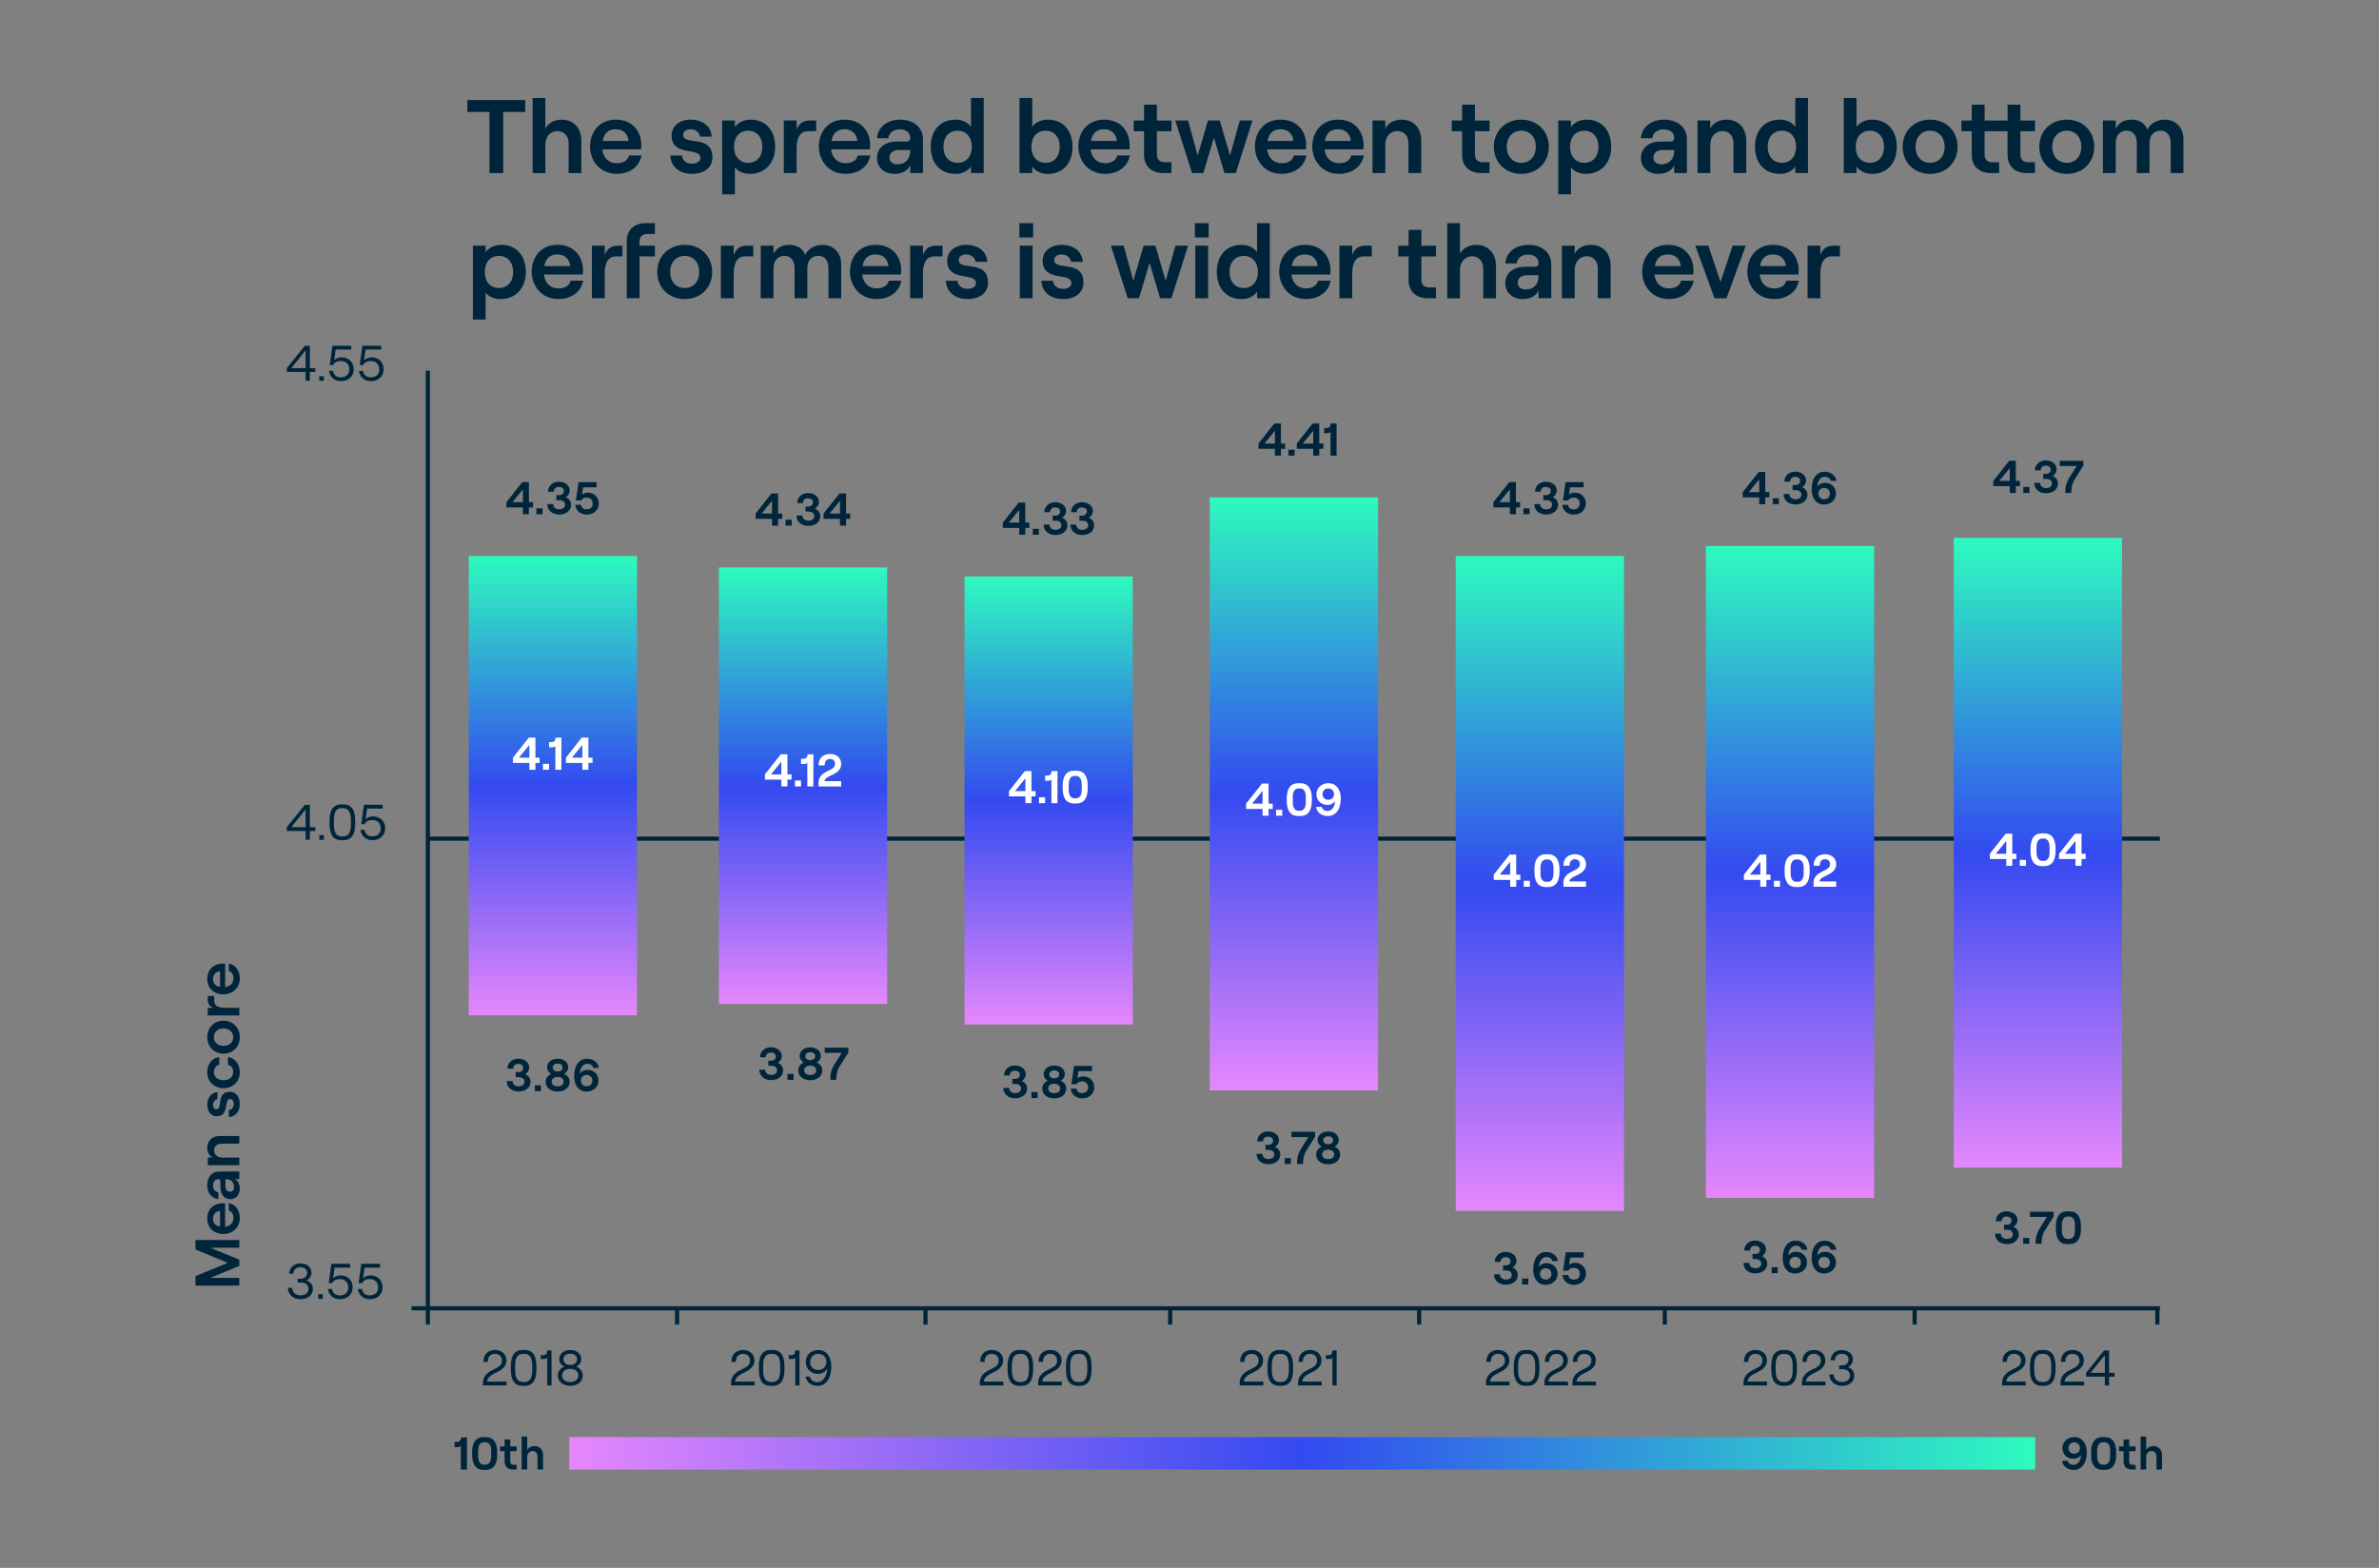 <?xml version="1.0" encoding="utf-8"?>
<!-- Generator: Adobe Illustrator 28.1.0, SVG Export Plug-In . SVG Version: 6.00 Build 0)  -->
<svg version="1.1" id="Layer_1" xmlns="http://www.w3.org/2000/svg" xmlns:xlink="http://www.w3.org/1999/xlink" x="0px" y="0px"
	 viewBox="0 0 570 375.72" style="enable-background:new 0 0 570 375.72;" xml:space="preserve">
<rect x="0" y="0" width="570" height="375.72" fill="#808080" stroke="none"/>
<style type="text/css">
	.st0{fill:none;stroke:#00253B;stroke-miterlimit:10;}
	.st1{fill:#00253B;}
	.st2{fill:url(#SVGID_1_);}
	.st3{fill:url(#SVGID_00000087373743095156810160000014372304881366567867_);}
	.st4{fill:url(#SVGID_00000016044377697888473200000010051160560480523695_);}
	.st5{fill:url(#SVGID_00000091719395791661521620000002215768119498172855_);}
	.st6{fill:url(#SVGID_00000183938375084264083650000002859578280176364714_);}
	.st7{fill:url(#SVGID_00000128457480469555968240000012308948169932997536_);}
	.st8{fill:url(#SVGID_00000085216246878787504720000006395888008860535212_);}
	.st9{fill:#FFFFFF;}
	.st10{fill:url(#SVGID_00000093887536446028426170000013874232233212944790_);}
</style>
<g>
	<polyline class="st0" points="102.51,88.83 102.51,313.51 517.51,313.51 	"/>
	<line class="st0" x1="98.6" y1="313.51" x2="102.51" y2="313.51"/>
	<line class="st0" x1="102.51" y1="317.41" x2="102.51" y2="313.51"/>
	<line class="st0" x1="162.23" y1="317.41" x2="162.23" y2="313.51"/>
	<line class="st0" x1="221.74" y1="317.41" x2="221.74" y2="313.51"/>
	<line class="st0" x1="280.37" y1="317.41" x2="280.37" y2="313.51"/>
	<line class="st0" x1="340.02" y1="317.41" x2="340.02" y2="313.51"/>
	<line class="st0" x1="398.88" y1="317.41" x2="398.88" y2="313.51"/>
	<line class="st0" x1="458.74" y1="317.41" x2="458.74" y2="313.51"/>
	<line class="st0" x1="516.9" y1="317.41" x2="516.9" y2="313.51"/>
	<line class="st0" x1="102.51" y1="200.97" x2="517.51" y2="200.97"/>
	<g>
		<path class="st1" d="M73.22,89.14h-4.51v-0.92l4.33-5.37h1.2v5.37h1.31v0.92h-1.31v2.1h-1.02V89.14z M73.22,88.22v-4.25
			l-3.42,4.25H73.22z"/>
		<path class="st1" d="M77.59,90.13v1.12H76.5v-1.12H77.59z"/>
		<path class="st1" d="M78.83,88.88h0.98c0.13,0.98,0.83,1.54,1.85,1.54c1.24,0,2.03-0.72,2.03-1.92s-0.79-1.99-2.02-1.99
			c-0.92,0-1.58,0.37-1.83,0.98H79l0.65-4.64h4.5v0.92h-3.72l-0.37,2.53c0.41-0.38,1.1-0.68,1.74-0.68c1.75,0,2.95,1.18,2.95,2.88
			s-1.26,2.84-3.08,2.84C80.13,91.34,78.97,90.29,78.83,88.88z"/>
		<path class="st1" d="M86.01,88.88h0.98c0.13,0.98,0.83,1.54,1.85,1.54c1.24,0,2.03-0.72,2.03-1.92s-0.79-1.99-2.02-1.99
			c-0.92,0-1.58,0.37-1.83,0.98h-0.84l0.65-4.64h4.5v0.92H87.6l-0.37,2.53c0.41-0.38,1.1-0.68,1.74-0.68c1.75,0,2.95,1.18,2.95,2.88
			s-1.26,2.84-3.08,2.84C87.3,91.34,86.15,90.29,86.01,88.88z"/>
		<path class="st1" d="M73.22,199.14h-4.51v-0.92l4.33-5.37h1.2v5.37h1.31v0.92h-1.31v2.1h-1.02V199.14z M73.22,198.22v-4.25
			l-3.42,4.25H73.22z"/>
		<path class="st1" d="M77.59,200.13v1.12H76.5v-1.12H77.59z"/>
		<path class="st1" d="M78.96,197.38v-0.67c0-2.57,0.83-3.96,2.85-3.96h0.42c2.05,0,2.87,1.39,2.87,3.96v0.67
			c0,2.57-0.82,3.96-2.87,3.96h-0.42C79.79,201.34,78.96,199.95,78.96,197.38z M81.85,200.41h0.37c1.31,0,1.86-0.97,1.86-2.92v-0.91
			c0-1.94-0.55-2.91-1.86-2.91h-0.37c-1.31,0-1.86,0.97-1.86,2.91v0.91C79.99,199.44,80.54,200.41,81.85,200.41z"/>
		<path class="st1" d="M86.37,198.88h0.98c0.13,0.98,0.83,1.54,1.85,1.54c1.24,0,2.03-0.72,2.03-1.92s-0.79-1.99-2.02-1.99
			c-0.92,0-1.58,0.37-1.83,0.98h-0.84l0.65-4.64h4.5v0.92h-3.72l-0.37,2.53c0.41-0.38,1.1-0.68,1.74-0.68
			c1.75,0,2.95,1.18,2.95,2.88s-1.26,2.84-3.08,2.84C87.66,201.34,86.51,200.29,86.37,198.88z"/>
		<path class="st1" d="M68.99,308.6H70c0,1.09,0.86,1.81,2,1.81c1.16,0,1.91-0.56,1.91-1.56c0-0.98-0.74-1.51-1.91-1.51h-0.67v-0.9
			h0.66c1,0,1.6-0.61,1.6-1.45c0-0.83-0.65-1.32-1.66-1.32c-0.96,0-1.58,0.56-1.64,1.56h-1c0.06-1.52,1.15-2.48,2.65-2.48
			c1.56,0,2.69,0.92,2.69,2.21c0,0.85-0.54,1.57-1.21,1.87c0.88,0.29,1.55,1.03,1.55,2.04c0,1.61-1.39,2.47-2.96,2.47
			C70.31,311.34,68.99,310.25,68.99,308.6z"/>
		<path class="st1" d="M77.34,310.13v1.12h-1.09v-1.12H77.34z"/>
		<path class="st1" d="M78.58,308.88h0.98c0.13,0.98,0.83,1.54,1.85,1.54c1.24,0,2.03-0.72,2.03-1.92s-0.79-1.99-2.02-1.99
			c-0.92,0-1.58,0.37-1.83,0.98h-0.84l0.65-4.64h4.5v0.92h-3.72l-0.37,2.53c0.41-0.38,1.1-0.68,1.74-0.68
			c1.75,0,2.95,1.18,2.95,2.88s-1.26,2.84-3.08,2.84C79.87,311.34,78.72,310.29,78.58,308.88z"/>
		<path class="st1" d="M85.75,308.88h0.98c0.13,0.98,0.83,1.54,1.85,1.54c1.24,0,2.03-0.72,2.03-1.92s-0.79-1.99-2.02-1.99
			c-0.92,0-1.58,0.37-1.83,0.98h-0.84l0.65-4.64h4.5v0.92h-3.72l-0.37,2.53c0.41-0.38,1.1-0.68,1.74-0.68
			c1.75,0,2.95,1.18,2.95,2.88s-1.26,2.84-3.08,2.84C87.05,311.34,85.9,310.29,85.75,308.88z"/>
	</g>
	<g>
		<path class="st1" d="M118.62,323.5c1.58,0,2.72,0.98,2.72,2.51c0,1.09-0.67,2.01-1.96,2.65l-1.2,0.61
			c-0.68,0.35-1.45,0.98-1.45,1.8h4.65V332h-5.65v-0.73c0-1.5,1.18-2.42,2.04-2.85l1.28-0.66c0.9-0.46,1.22-1.03,1.22-1.76
			c0-0.96-0.71-1.58-1.67-1.58c-1.08,0-1.76,0.77-1.71,1.92h-1.06C115.79,324.61,116.9,323.5,118.62,323.5z"/>
		<path class="st1" d="M122.39,328.13v-0.67c0-2.57,0.83-3.96,2.85-3.96h0.42c2.05,0,2.87,1.39,2.87,3.96v0.67
			c0,2.57-0.82,3.96-2.87,3.96h-0.42C123.22,332.09,122.39,330.7,122.39,328.13z M125.29,331.17h0.37c1.31,0,1.86-0.97,1.86-2.92
			v-0.91c0-1.94-0.55-2.91-1.86-2.91h-0.37c-1.31,0-1.86,0.97-1.86,2.91v0.91C123.43,330.2,123.98,331.17,125.29,331.17z"/>
		<path class="st1" d="M132.14,332h-1.02v-6.64c-0.13,0.19-0.43,0.29-0.76,0.29h-0.8v-0.92h0.68c0.53,0,0.83-0.23,0.89-1.12h1.01
			L132.14,332L132.14,332z"/>
		<path class="st1" d="M133.65,329.61c0-1.02,0.67-1.83,1.55-2.13c-0.67-0.32-1.21-0.92-1.21-1.76c0-1.3,1.07-2.21,2.64-2.21
			c1.57,0,2.65,0.91,2.65,2.21c0,0.84-0.54,1.44-1.22,1.76c0.89,0.3,1.56,1.12,1.56,2.13c0,1.6-1.37,2.48-2.99,2.48
			C135.02,332.09,133.65,331.2,133.65,329.61z M136.62,331.17c1.18,0,1.94-0.59,1.94-1.56c0-1-0.77-1.59-1.94-1.59
			c-1.16,0-1.93,0.6-1.93,1.59C134.69,330.58,135.46,331.17,136.62,331.17z M136.62,327.08c1,0,1.63-0.52,1.63-1.36
			c0-0.83-0.64-1.32-1.63-1.32c-1,0-1.62,0.49-1.62,1.32C135.01,326.56,135.63,327.08,136.62,327.08z"/>
		<path class="st1" d="M178.05,323.5c1.58,0,2.72,0.98,2.72,2.51c0,1.09-0.67,2.01-1.96,2.65l-1.2,0.61
			c-0.68,0.35-1.45,0.98-1.45,1.8h4.65V332h-5.65v-0.73c0-1.5,1.18-2.42,2.04-2.85l1.28-0.66c0.9-0.46,1.22-1.03,1.22-1.76
			c0-0.96-0.71-1.58-1.67-1.58c-1.08,0-1.76,0.77-1.71,1.92h-1.06C175.22,324.61,176.32,323.5,178.05,323.5z"/>
		<path class="st1" d="M181.82,328.13v-0.67c0-2.57,0.83-3.96,2.85-3.96h0.42c2.05,0,2.87,1.39,2.87,3.96v0.67
			c0,2.57-0.82,3.96-2.87,3.96h-0.42C182.65,332.09,181.82,330.7,181.82,328.13z M184.71,331.17h0.37c1.31,0,1.86-0.97,1.86-2.92
			v-0.91c0-1.94-0.55-2.91-1.86-2.91h-0.37c-1.31,0-1.86,0.97-1.86,2.91v0.91C182.85,330.2,183.4,331.17,184.71,331.17z"/>
		<path class="st1" d="M191.56,332h-1.02v-6.64c-0.13,0.19-0.43,0.29-0.76,0.29h-0.8v-0.92h0.68c0.53,0,0.83-0.23,0.89-1.12h1.01
			L191.56,332L191.56,332z"/>
		<path class="st1" d="M193.05,326.36c0-1.66,1.27-2.85,3-2.85c1.92,0,3.12,1.54,3.12,3.85c0,3.15-1.42,4.75-3.27,4.75
			c-1.55,0-2.67-0.91-2.9-2.24h1.03c0.18,0.82,0.86,1.33,1.86,1.33c1.34,0,2.24-1.44,2.33-3.29c-0.36,0.78-1.27,1.31-2.21,1.31
			C194.26,329.21,193.05,328,193.05,326.36z M196.05,328.29c1.13,0,1.94-0.8,1.94-1.92c0-1.13-0.82-1.94-1.94-1.94
			c-1.14,0-1.94,0.82-1.94,1.94C194.1,327.49,194.91,328.29,196.05,328.29z"/>
		<path class="st1" d="M237.64,323.5c1.58,0,2.72,0.98,2.72,2.51c0,1.09-0.67,2.01-1.96,2.65l-1.2,0.61
			c-0.68,0.35-1.45,0.98-1.45,1.8h4.65V332h-5.65v-0.73c0-1.5,1.18-2.42,2.04-2.85l1.28-0.66c0.9-0.46,1.22-1.03,1.22-1.76
			c0-0.96-0.71-1.58-1.67-1.58c-1.08,0-1.76,0.77-1.71,1.92h-1.06C234.81,324.61,235.91,323.5,237.64,323.5z"/>
		<path class="st1" d="M241.41,328.13v-0.67c0-2.57,0.83-3.96,2.85-3.96h0.42c2.05,0,2.87,1.39,2.87,3.96v0.67
			c0,2.57-0.82,3.96-2.87,3.96h-0.42C242.24,332.09,241.41,330.7,241.41,328.13z M244.3,331.17h0.37c1.31,0,1.86-0.97,1.86-2.92
			v-0.91c0-1.94-0.55-2.91-1.86-2.91h-0.37c-1.31,0-1.86,0.97-1.86,2.91v0.91C242.44,330.2,242.99,331.17,244.3,331.17z"/>
		<path class="st1" d="M251.63,323.5c1.58,0,2.72,0.98,2.72,2.51c0,1.09-0.67,2.01-1.96,2.65l-1.2,0.61
			c-0.68,0.35-1.45,0.98-1.45,1.8h4.65V332h-5.65v-0.73c0-1.5,1.18-2.42,2.04-2.85l1.28-0.66c0.9-0.46,1.22-1.03,1.22-1.76
			c0-0.96-0.71-1.58-1.67-1.58c-1.08,0-1.76,0.77-1.71,1.92h-1.06C248.8,324.61,249.9,323.5,251.63,323.5z"/>
		<path class="st1" d="M255.4,328.13v-0.67c0-2.57,0.83-3.96,2.85-3.96h0.42c2.05,0,2.87,1.39,2.87,3.96v0.67
			c0,2.57-0.82,3.96-2.87,3.96h-0.42C256.23,332.09,255.4,330.7,255.4,328.13z M258.29,331.17h0.37c1.31,0,1.86-0.97,1.86-2.92
			v-0.91c0-1.94-0.55-2.91-1.86-2.91h-0.37c-1.31,0-1.86,0.97-1.86,2.91v0.91C256.43,330.2,256.98,331.17,258.29,331.17z"/>
		<path class="st1" d="M299.92,323.5c1.58,0,2.72,0.98,2.72,2.51c0,1.09-0.67,2.01-1.96,2.65l-1.2,0.61
			c-0.68,0.35-1.45,0.98-1.45,1.8h4.65V332h-5.65v-0.73c0-1.5,1.17-2.42,2.04-2.85l1.28-0.66c0.9-0.46,1.22-1.03,1.22-1.76
			c0-0.96-0.71-1.58-1.67-1.58c-1.08,0-1.76,0.77-1.71,1.92h-1.06C297.09,324.61,298.19,323.5,299.92,323.5z"/>
		<path class="st1" d="M303.69,328.13v-0.67c0-2.57,0.83-3.96,2.85-3.96h0.42c2.05,0,2.87,1.39,2.87,3.96v0.67
			c0,2.57-0.82,3.96-2.87,3.96h-0.42C304.51,332.09,303.69,330.7,303.69,328.13z M306.58,331.17h0.37c1.31,0,1.86-0.97,1.86-2.92
			v-0.91c0-1.94-0.55-2.91-1.86-2.91h-0.37c-1.31,0-1.86,0.97-1.86,2.91v0.91C304.72,330.2,305.27,331.17,306.58,331.17z"/>
		<path class="st1" d="M313.91,323.5c1.58,0,2.72,0.98,2.72,2.51c0,1.09-0.67,2.01-1.96,2.65l-1.2,0.61
			c-0.68,0.35-1.45,0.98-1.45,1.8h4.65V332h-5.65v-0.73c0-1.5,1.18-2.42,2.04-2.85l1.28-0.66c0.9-0.46,1.22-1.03,1.22-1.76
			c0-0.96-0.71-1.58-1.67-1.58c-1.08,0-1.76,0.77-1.71,1.92h-1.06C311.08,324.61,312.18,323.5,313.91,323.5z"/>
		<path class="st1" d="M320.26,332h-1.02v-6.64c-0.13,0.19-0.43,0.29-0.76,0.29h-0.8v-0.92h0.68c0.53,0,0.83-0.23,0.89-1.12h1.01
			L320.26,332L320.26,332z"/>
		<path class="st1" d="M358.93,323.5c1.58,0,2.72,0.98,2.72,2.51c0,1.09-0.67,2.01-1.96,2.65l-1.2,0.61
			c-0.68,0.35-1.45,0.98-1.45,1.8h4.65V332h-5.65v-0.73c0-1.5,1.17-2.42,2.04-2.85l1.28-0.66c0.9-0.46,1.22-1.03,1.22-1.76
			c0-0.96-0.71-1.58-1.67-1.58c-1.08,0-1.76,0.77-1.71,1.92h-1.06C356.1,324.61,357.2,323.5,358.93,323.5z"/>
		<path class="st1" d="M362.7,328.13v-0.67c0-2.57,0.83-3.96,2.85-3.96h0.42c2.05,0,2.87,1.39,2.87,3.96v0.67
			c0,2.57-0.82,3.96-2.87,3.96h-0.42C363.53,332.09,362.7,330.7,362.7,328.13z M365.59,331.17h0.37c1.31,0,1.86-0.97,1.86-2.92
			v-0.91c0-1.94-0.55-2.91-1.86-2.91h-0.37c-1.31,0-1.86,0.97-1.86,2.91v0.91C363.73,330.2,364.28,331.17,365.59,331.17z"/>
		<path class="st1" d="M372.92,323.5c1.58,0,2.72,0.98,2.72,2.51c0,1.09-0.67,2.01-1.96,2.65l-1.2,0.61
			c-0.68,0.35-1.45,0.98-1.45,1.8h4.65V332h-5.65v-0.73c0-1.5,1.18-2.42,2.04-2.85l1.28-0.66c0.9-0.46,1.22-1.03,1.22-1.76
			c0-0.96-0.71-1.58-1.67-1.58c-1.08,0-1.76,0.77-1.71,1.92h-1.06C370.09,324.61,371.2,323.5,372.92,323.5z"/>
		<path class="st1" d="M379.64,323.5c1.58,0,2.72,0.98,2.72,2.51c0,1.09-0.67,2.01-1.96,2.65l-1.2,0.61
			c-0.68,0.35-1.45,0.98-1.45,1.8h4.65V332h-5.65v-0.73c0-1.5,1.18-2.42,2.04-2.85l1.28-0.66c0.9-0.46,1.22-1.03,1.22-1.76
			c0-0.96-0.71-1.58-1.67-1.58c-1.08,0-1.76,0.77-1.71,1.92h-1.06C376.81,324.61,377.92,323.5,379.64,323.5z"/>
		<path class="st1" d="M420.63,323.5c1.58,0,2.72,0.98,2.72,2.51c0,1.09-0.67,2.01-1.96,2.65l-1.2,0.61
			c-0.68,0.35-1.45,0.98-1.45,1.8h4.65V332h-5.65v-0.73c0-1.5,1.17-2.42,2.04-2.85l1.28-0.66c0.9-0.46,1.22-1.03,1.22-1.76
			c0-0.96-0.71-1.58-1.67-1.58c-1.08,0-1.76,0.77-1.71,1.92h-1.06C417.8,324.61,418.91,323.5,420.63,323.5z"/>
		<path class="st1" d="M424.4,328.13v-0.67c0-2.57,0.83-3.96,2.85-3.96h0.42c2.05,0,2.87,1.39,2.87,3.96v0.67
			c0,2.57-0.82,3.96-2.87,3.96h-0.42C425.23,332.09,424.4,330.7,424.4,328.13z M427.29,331.17h0.37c1.31,0,1.86-0.97,1.86-2.92
			v-0.91c0-1.94-0.55-2.91-1.86-2.91h-0.37c-1.31,0-1.86,0.97-1.86,2.91v0.91C425.43,330.2,425.99,331.17,427.29,331.17z"/>
		<path class="st1" d="M434.62,323.5c1.58,0,2.72,0.98,2.72,2.51c0,1.09-0.67,2.01-1.96,2.65l-1.2,0.61
			c-0.68,0.35-1.45,0.98-1.45,1.8h4.65V332h-5.65v-0.73c0-1.5,1.17-2.42,2.04-2.85l1.28-0.66c0.9-0.46,1.22-1.03,1.22-1.76
			c0-0.96-0.71-1.58-1.67-1.58c-1.08,0-1.76,0.77-1.71,1.92h-1.06C431.79,324.61,432.9,323.5,434.62,323.5z"/>
		<path class="st1" d="M438.32,329.36h1.01c0,1.09,0.86,1.81,2,1.81c1.16,0,1.91-0.56,1.91-1.56c0-0.98-0.74-1.51-1.91-1.51h-0.67
			v-0.9h0.66c1,0,1.59-0.61,1.59-1.45c0-0.83-0.65-1.32-1.66-1.32c-0.96,0-1.58,0.56-1.64,1.56h-1c0.06-1.52,1.15-2.48,2.65-2.48
			c1.56,0,2.69,0.92,2.69,2.21c0,0.85-0.54,1.57-1.21,1.87c0.88,0.29,1.55,1.03,1.55,2.04c0,1.61-1.39,2.47-2.96,2.47
			C439.64,332.09,438.32,331,438.32,329.36z"/>
		<path class="st1" d="M482.59,323.5c1.58,0,2.72,0.98,2.72,2.51c0,1.09-0.67,2.01-1.96,2.65l-1.2,0.61
			c-0.68,0.35-1.45,0.98-1.45,1.8h4.65V332h-5.65v-0.73c0-1.5,1.18-2.42,2.04-2.85l1.28-0.66c0.9-0.46,1.22-1.03,1.22-1.76
			c0-0.96-0.71-1.58-1.67-1.58c-1.08,0-1.76,0.77-1.71,1.92h-1.06C479.76,324.61,480.86,323.5,482.59,323.5z"/>
		<path class="st1" d="M486.36,328.13v-0.67c0-2.57,0.83-3.96,2.85-3.96h0.42c2.05,0,2.87,1.39,2.87,3.96v0.67
			c0,2.57-0.82,3.96-2.87,3.96h-0.42C487.19,332.09,486.36,330.7,486.36,328.13z M489.25,331.17h0.37c1.31,0,1.86-0.97,1.86-2.92
			v-0.91c0-1.94-0.55-2.91-1.86-2.91h-0.37c-1.31,0-1.86,0.97-1.86,2.91v0.91C487.39,330.2,487.94,331.17,489.25,331.17z"/>
		<path class="st1" d="M496.58,323.5c1.58,0,2.72,0.98,2.72,2.51c0,1.09-0.67,2.01-1.96,2.65l-1.2,0.61
			c-0.68,0.35-1.45,0.98-1.45,1.8h4.65V332h-5.65v-0.73c0-1.5,1.17-2.42,2.04-2.85l1.28-0.66c0.9-0.46,1.22-1.03,1.22-1.76
			c0-0.96-0.71-1.58-1.67-1.58c-1.08,0-1.76,0.77-1.71,1.92h-1.06C493.75,324.61,494.85,323.5,496.58,323.5z"/>
		<path class="st1" d="M504.31,329.9h-4.51v-0.92l4.33-5.37h1.2v5.37h1.31v0.92h-1.31v2.1h-1.02V329.9z M504.31,328.97v-4.25
			l-3.42,4.25H504.31z"/>
	</g>
	
		<linearGradient id="SVGID_1_" gradientUnits="userSpaceOnUse" x1="132.47" y1="134.7" x2="132.47" y2="244.76" gradientTransform="matrix(1 0 0 -1 0 378)">
		<stop  offset="0" style="stop-color:#E587FC"/>
		<stop  offset="0.5" style="stop-color:#334AF0"/>
		<stop  offset="0.999" style="stop-color:#2EFABF"/>
	</linearGradient>
	<rect x="112.31" y="133.24" class="st2" width="40.32" height="110.06"/>
	
		<linearGradient id="SVGID_00000000205561647616953670000000857128987983913871_" gradientUnits="userSpaceOnUse" x1="192.4" y1="137.41" x2="192.4" y2="242.03" gradientTransform="matrix(1 0 0 -1 0 378)">
		<stop  offset="0" style="stop-color:#E587FC"/>
		<stop  offset="0.5" style="stop-color:#334AF0"/>
		<stop  offset="0.999" style="stop-color:#2EFABF"/>
	</linearGradient>
	
		<rect x="172.24" y="135.97" style="fill:url(#SVGID_00000000205561647616953670000000857128987983913871_);" width="40.32" height="104.62"/>
	
		<linearGradient id="SVGID_00000133488366337481427650000006938821784064085177_" gradientUnits="userSpaceOnUse" x1="251.25" y1="132.51" x2="251.25" y2="239.85" gradientTransform="matrix(1 0 0 -1 0 378)">
		<stop  offset="0" style="stop-color:#E587FC"/>
		<stop  offset="0.5" style="stop-color:#334AF0"/>
		<stop  offset="0.999" style="stop-color:#2EFABF"/>
	</linearGradient>
	
		<rect x="231.09" y="138.15" style="fill:url(#SVGID_00000133488366337481427650000006938821784064085177_);" width="40.32" height="107.34"/>
	
		<linearGradient id="SVGID_00000103233204584463015720000010974037388507019652_" gradientUnits="userSpaceOnUse" x1="310.01" y1="116.71" x2="310.01" y2="258.81" gradientTransform="matrix(1 0 0 -1 0 378)">
		<stop  offset="0" style="stop-color:#E587FC"/>
		<stop  offset="0.5" style="stop-color:#334AF0"/>
		<stop  offset="0.999" style="stop-color:#2EFABF"/>
	</linearGradient>
	
		<rect x="289.85" y="119.19" style="fill:url(#SVGID_00000103233204584463015720000010974037388507019652_);" width="40.32" height="142.1"/>
	
		<linearGradient id="SVGID_00000155839034495969739850000017815400443972922777_" gradientUnits="userSpaceOnUse" x1="368.94" y1="87.84" x2="368.94" y2="244.76" gradientTransform="matrix(1 0 0 -1 0 378)">
		<stop  offset="0" style="stop-color:#E587FC"/>
		<stop  offset="0.5" style="stop-color:#334AF0"/>
		<stop  offset="0.999" style="stop-color:#2EFABF"/>
	</linearGradient>
	
		<rect x="348.78" y="133.24" style="fill:url(#SVGID_00000155839034495969739850000017815400443972922777_);" width="40.32" height="156.92"/>
	
		<linearGradient id="SVGID_00000156566477423397830230000018099576686069061812_" gradientUnits="userSpaceOnUse" x1="428.88" y1="90.95" x2="428.88" y2="247.17" gradientTransform="matrix(1 0 0 -1 0 378)">
		<stop  offset="0" style="stop-color:#E587FC"/>
		<stop  offset="0.5" style="stop-color:#334AF0"/>
		<stop  offset="0.999" style="stop-color:#2EFABF"/>
	</linearGradient>
	
		<rect x="408.72" y="130.83" style="fill:url(#SVGID_00000156566477423397830230000018099576686069061812_);" width="40.32" height="156.22"/>
	
		<linearGradient id="SVGID_00000031909065696042383710000007352007825014314390_" gradientUnits="userSpaceOnUse" x1="488.27" y1="98.19" x2="488.27" y2="249.12" gradientTransform="matrix(1 0 0 -1 0 378)">
		<stop  offset="0" style="stop-color:#E587FC"/>
		<stop  offset="0.5" style="stop-color:#334AF0"/>
		<stop  offset="0.999" style="stop-color:#2EFABF"/>
	</linearGradient>
	
		<rect x="468.11" y="128.88" style="fill:url(#SVGID_00000031909065696042383710000007352007825014314390_);" width="40.32" height="150.93"/>
	<g>
		<path class="st1" d="M125.28,121.6h-3.94v-1.27l3.81-4.81h1.58v4.81h0.99v1.27h-0.99v1.63h-1.45V121.6z M125.28,120.34v-3.07
			l-2.5,3.07H125.28z"/>
		<path class="st1" d="M130,121.81v1.42h-1.47v-1.42H130z"/>
		<path class="st1" d="M131.13,120.8h1.41c0,0.81,0.65,1.25,1.45,1.25c0.85,0,1.4-0.42,1.4-1.11c0-0.68-0.55-1.08-1.4-1.08h-0.7
			v-1.21h0.67c0.69,0,1.13-0.42,1.13-1c0-0.59-0.47-0.96-1.2-0.96c-0.69,0-1.19,0.37-1.21,1.14h-1.38c0.02-1.5,1.22-2.4,2.61-2.4
			c1.5,0,2.6,0.92,2.6,2.07c0,0.74-0.4,1.36-0.97,1.66c0.77,0.27,1.29,0.95,1.29,1.8c0,1.49-1.32,2.34-2.84,2.34
			C132.41,123.32,131.13,122.36,131.13,120.8z"/>
		<path class="st1" d="M137.85,120.97h1.38c0.09,0.69,0.58,1.09,1.33,1.09c0.88,0,1.45-0.53,1.45-1.39c0-0.85-0.57-1.42-1.44-1.42
			c-0.65,0-1.1,0.24-1.33,0.68h-1.25l0.64-4.4h4.32v1.25h-3.25l-0.26,1.74c0.3-0.26,0.78-0.48,1.41-0.48c1.52,0,2.63,1.13,2.63,2.63
			c0,1.55-1.24,2.65-2.92,2.65C139.07,123.32,137.93,122.31,137.85,120.97z"/>
	</g>
	<g>
		<path class="st1" d="M121.41,259.06h1.41c0,0.81,0.65,1.25,1.45,1.25c0.85,0,1.4-0.42,1.4-1.11c0-0.68-0.55-1.08-1.4-1.08h-0.7
			v-1.21h0.67c0.69,0,1.13-0.42,1.13-1c0-0.59-0.47-0.96-1.2-0.96c-0.69,0-1.19,0.37-1.21,1.14h-1.38c0.02-1.5,1.22-2.4,2.61-2.4
			c1.5,0,2.6,0.92,2.6,2.07c0,0.74-0.4,1.36-0.97,1.66c0.77,0.28,1.29,0.95,1.29,1.8c0,1.49-1.32,2.34-2.84,2.34
			C122.68,261.58,121.41,260.62,121.41,259.06z"/>
		<path class="st1" d="M129.62,260.07v1.42h-1.47v-1.42H129.62z"/>
		<path class="st1" d="M130.74,259.23c0-0.9,0.56-1.57,1.31-1.89c-0.55-0.33-0.97-0.89-0.97-1.57c0-1.21,1.03-2.07,2.53-2.07
			s2.54,0.86,2.54,2.07c0,0.68-0.42,1.24-0.99,1.57c0.78,0.32,1.32,0.99,1.32,1.89c0,1.44-1.25,2.34-2.87,2.34
			S130.74,260.68,130.74,259.23z M133.61,260.32c0.88,0,1.43-0.42,1.43-1.12c0-0.69-0.55-1.13-1.43-1.13
			c-0.87,0-1.44,0.44-1.44,1.13C132.17,259.9,132.74,260.32,133.61,260.32z M133.61,256.77c0.73,0,1.19-0.36,1.19-0.95
			c0-0.58-0.46-0.95-1.19-0.95c-0.71,0-1.18,0.36-1.18,0.95C132.43,256.41,132.89,256.77,133.61,256.77z"/>
		<path class="st1" d="M143.4,258.95c0,1.5-1.24,2.63-2.86,2.63c-1.93,0-2.98-1.56-2.98-3.66c0-2.7,1.28-4.21,3.1-4.21
			c1.58,0,2.66,0.96,2.83,2.19h-1.36c-0.12-0.57-0.66-0.98-1.41-0.98c-1.03,0-1.74,1.01-1.8,2.37c0.32-0.54,1.09-0.92,1.79-0.92
			C142.31,256.35,143.4,257.47,143.4,258.95z M140.57,260.31c0.81,0,1.36-0.56,1.36-1.36c0-0.79-0.55-1.35-1.36-1.35
			c-0.83,0-1.39,0.56-1.39,1.35C139.18,259.75,139.74,260.31,140.57,260.31z"/>
	</g>
	<g>
		<path class="st9" d="M126.84,182.83h-3.94v-1.27l3.81-4.81h1.58v4.81h0.99v1.27h-0.99v1.63h-1.45V182.83z M126.84,181.57v-3.07
			l-2.5,3.07H126.84z"/>
		<path class="st9" d="M131.56,183.04v1.42h-1.47v-1.42H131.56z"/>
		<path class="st9" d="M134.51,184.46h-1.45v-5.67c-0.14,0.2-0.59,0.3-0.91,0.3h-0.6v-1.25h0.55c0.59,0,0.95-0.24,1.03-1.08h1.39
			L134.51,184.46L134.51,184.46z"/>
		<path class="st9" d="M139.53,182.83h-3.94v-1.27l3.81-4.81h1.58v4.81h0.99v1.27h-0.99v1.63h-1.45V182.83z M139.53,181.57v-3.07
			l-2.5,3.07H139.53z"/>
	</g>
	<g>
		<path class="st9" d="M187.21,186.83h-3.94v-1.27l3.81-4.81h1.58v4.81h0.99v1.27h-0.99v1.63h-1.45V186.83z M187.21,185.57v-3.07
			l-2.5,3.07H187.21z"/>
		<path class="st9" d="M191.93,187.04v1.42h-1.47v-1.42H191.93z"/>
		<path class="st9" d="M194.88,188.46h-1.45v-5.67c-0.14,0.2-0.59,0.3-0.91,0.3h-0.6v-1.25h0.55c0.59,0,0.95-0.24,1.03-1.08h1.39
			L194.88,188.46L194.88,188.46z"/>
		<path class="st9" d="M198.87,180.67c1.58,0,2.68,0.95,2.68,2.39c0,1.03-0.6,1.86-1.83,2.46l-1.19,0.59
			c-0.44,0.23-0.97,0.6-0.97,1.08h3.98v1.27h-5.41l-0.01-1.07c0-1.24,1.05-2.06,1.78-2.42l1.23-0.62c0.63-0.31,0.95-0.75,0.95-1.31
			c0-0.72-0.47-1.18-1.22-1.18c-0.83,0-1.29,0.63-1.27,1.56h-1.46C196.11,181.73,197.19,180.67,198.87,180.67z"/>
	</g>
	<g>
		<path class="st9" d="M245.69,190.84h-3.94v-1.26l3.81-4.81h1.58v4.81h0.99v1.26h-0.99v1.63h-1.45V190.84z M245.69,189.57v-3.07
			l-2.5,3.07H245.69z"/>
		<path class="st9" d="M250.41,191.05v1.42h-1.47v-1.42H250.41z"/>
		<path class="st9" d="M253.36,192.47h-1.45v-5.67c-0.14,0.2-0.59,0.3-0.91,0.3h-0.6v-1.25h0.55c0.59,0,0.95-0.24,1.03-1.08h1.39
			L253.36,192.47L253.36,192.47z"/>
		<path class="st9" d="M254.61,188.88v-0.53c0-2.35,0.87-3.67,2.78-3.67h0.44c1.91,0,2.79,1.32,2.79,3.67v0.53
			c0,2.35-0.88,3.67-2.79,3.67h-0.44C255.48,192.56,254.61,191.23,254.61,188.88z M257.46,191.29h0.31c0.87,0,1.41-0.67,1.41-2.02
			v-1.3c0-1.36-0.54-2.04-1.41-2.04h-0.31c-0.87,0-1.4,0.67-1.4,2.04v1.3C256.06,190.62,256.59,191.29,257.46,191.29z"/>
	</g>
	<g>
		<path class="st9" d="M302.5,193.84h-3.94v-1.26l3.81-4.81h1.58v4.81h0.99v1.26h-0.99v1.63h-1.45L302.5,193.84L302.5,193.84z
			 M302.5,192.58v-3.07l-2.5,3.07H302.5z"/>
		<path class="st9" d="M307.22,194.05v1.42h-1.47v-1.42H307.22z"/>
		<path class="st9" d="M308.3,191.88v-0.53c0-2.35,0.87-3.67,2.78-3.67h0.44c1.91,0,2.79,1.32,2.79,3.67v0.53
			c0,2.35-0.88,3.67-2.79,3.67h-0.44C309.17,195.56,308.3,194.24,308.3,191.88z M311.15,194.29h0.31c0.87,0,1.41-0.67,1.41-2.02
			v-1.3c0-1.36-0.54-2.04-1.41-2.04h-0.31c-0.87,0-1.4,0.67-1.4,2.04v1.3C309.76,193.62,310.29,194.29,311.15,194.29z"/>
		<path class="st9" d="M315.41,190.31c0-1.5,1.24-2.63,2.86-2.63c1.93,0,2.98,1.56,2.98,3.66c0,2.7-1.28,4.21-3.1,4.21
			c-1.58,0-2.66-0.96-2.83-2.19h1.36c0.12,0.57,0.66,0.98,1.41,0.98c1.03,0,1.74-1.01,1.8-2.37c-0.32,0.54-1.09,0.92-1.79,0.92
			C316.5,192.91,315.41,191.78,315.41,190.31z M318.24,191.66c0.83,0,1.39-0.56,1.39-1.35c0-0.8-0.56-1.36-1.39-1.36
			c-0.81,0-1.36,0.56-1.36,1.36C316.87,191.1,317.42,191.66,318.24,191.66z"/>
	</g>
	<g>
		<path class="st9" d="M361.83,210.86h-3.94v-1.26l3.81-4.81h1.58v4.81h0.99v1.26h-0.99v1.63h-1.45L361.83,210.86L361.83,210.86z
			 M361.83,209.59v-3.07l-2.5,3.07H361.83z"/>
		<path class="st9" d="M366.55,211.07v1.42h-1.47v-1.42H366.55z"/>
		<path class="st9" d="M367.64,208.9v-0.53c0-2.35,0.87-3.67,2.78-3.67h0.44c1.91,0,2.79,1.32,2.79,3.67v0.53
			c0,2.35-0.88,3.67-2.79,3.67h-0.44C368.51,212.57,367.64,211.25,367.64,208.9z M370.49,211.31h0.31c0.87,0,1.41-0.67,1.41-2.02
			v-1.3c0-1.36-0.54-2.04-1.41-2.04h-0.31c-0.87,0-1.4,0.67-1.4,2.04v1.3C369.09,210.64,369.62,211.31,370.49,211.31z"/>
		<path class="st9" d="M377.33,204.7c1.58,0,2.68,0.95,2.68,2.39c0,1.03-0.6,1.86-1.83,2.46l-1.19,0.59
			c-0.44,0.23-0.97,0.61-0.97,1.08H380v1.27h-5.41l-0.01-1.07c0-1.24,1.04-2.06,1.78-2.42l1.23-0.62c0.63-0.31,0.95-0.75,0.95-1.31
			c0-0.71-0.47-1.18-1.22-1.18c-0.83,0-1.29,0.63-1.27,1.56h-1.46C374.57,205.75,375.65,204.7,377.33,204.7z"/>
	</g>
	<g>
		<path class="st9" d="M421.77,210.86h-3.94v-1.26l3.81-4.81h1.58v4.81h0.99v1.26h-0.99v1.63h-1.45L421.77,210.86L421.77,210.86z
			 M421.77,209.59v-3.07l-2.5,3.07H421.77z"/>
		<path class="st9" d="M426.49,211.07v1.42h-1.47v-1.42H426.49z"/>
		<path class="st9" d="M427.58,208.9v-0.53c0-2.35,0.87-3.67,2.78-3.67h0.44c1.91,0,2.79,1.32,2.79,3.67v0.53
			c0,2.35-0.88,3.67-2.79,3.67h-0.44C428.45,212.57,427.58,211.25,427.58,208.9z M430.43,211.31h0.31c0.87,0,1.41-0.67,1.41-2.02
			v-1.3c0-1.36-0.54-2.04-1.41-2.04h-0.31c-0.87,0-1.4,0.67-1.4,2.04v1.3C429.03,210.64,429.56,211.31,430.43,211.31z"/>
		<path class="st9" d="M437.27,204.7c1.58,0,2.68,0.95,2.68,2.39c0,1.03-0.61,1.86-1.83,2.46l-1.19,0.59
			c-0.44,0.23-0.97,0.61-0.97,1.08h3.98v1.27h-5.41l-0.01-1.07c0-1.24,1.04-2.06,1.78-2.42l1.23-0.62c0.63-0.31,0.95-0.75,0.95-1.31
			c0-0.71-0.47-1.18-1.22-1.18c-0.83,0-1.29,0.63-1.26,1.56h-1.46C434.51,205.75,435.58,204.7,437.27,204.7z"/>
	</g>
	<g>
		<path class="st9" d="M480.69,205.85h-3.94v-1.26l3.81-4.81h1.58v4.81h0.99v1.26h-0.99v1.63h-1.45L480.69,205.85L480.69,205.85z
			 M480.69,204.59v-3.07l-2.5,3.07H480.69z"/>
		<path class="st9" d="M485.41,206.06v1.42h-1.47v-1.42H485.41z"/>
		<path class="st9" d="M486.5,203.89v-0.53c0-2.35,0.87-3.67,2.78-3.67h0.44c1.91,0,2.79,1.32,2.79,3.67v0.53
			c0,2.35-0.88,3.67-2.79,3.67h-0.44C487.37,207.57,486.5,206.25,486.5,203.89z M489.35,206.3h0.31c0.87,0,1.41-0.67,1.41-2.02v-1.3
			c0-1.36-0.54-2.04-1.41-2.04h-0.31c-0.87,0-1.4,0.67-1.4,2.04v1.3C487.95,205.63,488.48,206.3,489.35,206.3z"/>
		<path class="st9" d="M497.28,205.85h-3.94v-1.26l3.81-4.81h1.58v4.81h0.99v1.26h-0.99v1.63h-1.45L497.28,205.85L497.28,205.85z
			 M497.28,204.59v-3.07l-2.5,3.07H497.28z"/>
	</g>
	<g>
		<path class="st1" d="M184.98,124.33h-3.94v-1.27l3.81-4.81h1.58v4.81h0.99v1.27h-0.99v1.63h-1.45V124.33z M184.98,123.06v-3.07
			l-2.5,3.07H184.98z"/>
		<path class="st1" d="M189.7,124.54v1.42h-1.47v-1.42H189.7z"/>
		<path class="st1" d="M190.83,123.53h1.41c0,0.81,0.65,1.25,1.45,1.25c0.85,0,1.4-0.42,1.4-1.11c0-0.68-0.55-1.08-1.4-1.08h-0.7
			v-1.21h0.67c0.69,0,1.13-0.42,1.13-1c0-0.59-0.47-0.96-1.2-0.96c-0.69,0-1.19,0.37-1.21,1.14H191c0.02-1.5,1.22-2.4,2.61-2.4
			c1.5,0,2.6,0.92,2.6,2.07c0,0.74-0.4,1.36-0.97,1.66c0.77,0.27,1.29,0.95,1.29,1.8c0,1.49-1.32,2.34-2.84,2.34
			C192.11,126.04,190.83,125.09,190.83,123.53z"/>
		<path class="st1" d="M201.26,124.33h-3.94v-1.27l3.81-4.81h1.58v4.81h0.99v1.27h-0.99v1.63h-1.45V124.33z M201.26,123.06v-3.07
			l-2.5,3.07H201.26z"/>
	</g>
	<g>
		<path class="st1" d="M181.93,256.33h1.41c0,0.81,0.65,1.25,1.45,1.25c0.85,0,1.4-0.42,1.4-1.11c0-0.68-0.55-1.08-1.4-1.08h-0.7
			v-1.21h0.67c0.69,0,1.13-0.42,1.13-1c0-0.59-0.47-0.96-1.2-0.96c-0.69,0-1.19,0.37-1.21,1.14h-1.38c0.02-1.5,1.22-2.4,2.61-2.4
			c1.5,0,2.6,0.92,2.6,2.07c0,0.74-0.4,1.36-0.97,1.66c0.77,0.28,1.29,0.95,1.29,1.8c0,1.49-1.32,2.34-2.84,2.34
			C183.21,258.85,181.93,257.89,181.93,256.33z"/>
		<path class="st1" d="M190.15,257.35v1.42h-1.47v-1.42H190.15z"/>
		<path class="st1" d="M191.26,256.51c0-0.9,0.56-1.57,1.31-1.89c-0.55-0.33-0.97-0.89-0.97-1.57c0-1.21,1.03-2.07,2.53-2.07
			s2.54,0.86,2.54,2.07c0,0.68-0.42,1.24-0.99,1.57c0.78,0.32,1.32,0.99,1.32,1.89c0,1.44-1.25,2.34-2.87,2.34
			S191.26,257.95,191.26,256.51z M194.13,257.6c0.88,0,1.43-0.42,1.43-1.12c0-0.69-0.55-1.13-1.43-1.13c-0.87,0-1.44,0.44-1.44,1.13
			C192.69,257.18,193.26,257.6,194.13,257.6z M194.13,254.04c0.73,0,1.19-0.36,1.19-0.95c0-0.58-0.46-0.95-1.19-0.95
			c-0.71,0-1.18,0.36-1.18,0.95C192.95,253.68,193.42,254.04,194.13,254.04z"/>
		<path class="st1" d="M200.02,254.91l1.64-2.6h-4.06v-1.25h5.67v1.14l-2,3.19c-0.73,1.14-0.89,2.1-0.9,3.37h-1.44
			C198.92,257.41,199.14,256.32,200.02,254.91z"/>
	</g>
	<g>
		<path class="st1" d="M244.2,126.51h-3.94v-1.27l3.81-4.81h1.58v4.81h0.99v1.27h-0.99v1.63h-1.45V126.51z M244.2,125.24v-3.07
			l-2.5,3.07H244.2z"/>
		<path class="st1" d="M248.91,126.72v1.42h-1.47v-1.42H248.91z"/>
		<path class="st1" d="M250.05,125.71h1.41c0,0.81,0.65,1.25,1.45,1.25c0.85,0,1.4-0.42,1.4-1.11c0-0.68-0.55-1.08-1.4-1.08h-0.7
			v-1.21h0.67c0.69,0,1.13-0.42,1.13-1c0-0.59-0.47-0.96-1.2-0.96c-0.69,0-1.19,0.37-1.21,1.14h-1.38c0.02-1.5,1.22-2.4,2.61-2.4
			c1.5,0,2.6,0.92,2.6,2.07c0,0.74-0.4,1.36-0.97,1.66c0.77,0.27,1.29,0.95,1.29,1.8c0,1.49-1.32,2.34-2.84,2.34
			C251.32,128.22,250.05,127.27,250.05,125.71z"/>
		<path class="st1" d="M256.46,125.71h1.41c0,0.81,0.65,1.25,1.45,1.25c0.85,0,1.4-0.42,1.4-1.11c0-0.68-0.55-1.08-1.4-1.08h-0.7
			v-1.21h0.67c0.69,0,1.13-0.42,1.13-1c0-0.59-0.47-0.96-1.2-0.96c-0.69,0-1.19,0.37-1.21,1.14h-1.38c0.02-1.5,1.22-2.4,2.61-2.4
			c1.5,0,2.6,0.92,2.6,2.07c0,0.74-0.4,1.36-0.97,1.66c0.77,0.27,1.29,0.95,1.29,1.8c0,1.49-1.32,2.34-2.84,2.34
			C257.74,128.22,256.46,127.27,256.46,125.71z"/>
	</g>
	<g>
		<path class="st1" d="M240.39,260.69h1.41c0,0.81,0.65,1.25,1.45,1.25c0.85,0,1.4-0.42,1.4-1.11c0-0.68-0.55-1.08-1.4-1.08h-0.7
			v-1.21h0.67c0.69,0,1.13-0.42,1.13-1c0-0.59-0.47-0.96-1.2-0.96c-0.69,0-1.19,0.37-1.21,1.14h-1.38c0.02-1.5,1.22-2.4,2.61-2.4
			c1.5,0,2.6,0.92,2.6,2.07c0,0.74-0.4,1.36-0.97,1.66c0.77,0.27,1.29,0.95,1.29,1.8c0,1.49-1.32,2.34-2.84,2.34
			C241.67,263.21,240.39,262.25,240.39,260.69z"/>
		<path class="st1" d="M248.61,261.7v1.42h-1.47v-1.42H248.61z"/>
		<path class="st1" d="M249.72,260.87c0-0.9,0.56-1.57,1.31-1.89c-0.55-0.33-0.97-0.89-0.97-1.57c0-1.21,1.03-2.07,2.53-2.07
			s2.54,0.86,2.54,2.07c0,0.68-0.42,1.24-0.99,1.57c0.78,0.32,1.32,0.99,1.32,1.89c0,1.44-1.25,2.34-2.87,2.34
			S249.72,262.31,249.72,260.87z M252.59,261.96c0.88,0,1.43-0.42,1.43-1.12c0-0.69-0.55-1.13-1.43-1.13
			c-0.87,0-1.44,0.44-1.44,1.13C251.15,261.54,251.72,261.96,252.59,261.96z M252.59,258.4c0.73,0,1.19-0.36,1.19-0.95
			s-0.46-0.95-1.19-0.95c-0.71,0-1.18,0.36-1.18,0.95S251.87,258.4,252.59,258.4z"/>
		<path class="st1" d="M256.55,260.86h1.38c0.09,0.69,0.58,1.09,1.33,1.09c0.88,0,1.45-0.53,1.45-1.39c0-0.85-0.57-1.42-1.44-1.42
			c-0.65,0-1.1,0.24-1.33,0.68h-1.25l0.64-4.4h4.32v1.25h-3.25l-0.26,1.74c0.3-0.26,0.78-0.48,1.41-0.48c1.52,0,2.63,1.13,2.63,2.63
			c0,1.55-1.24,2.65-2.92,2.65C257.77,263.21,256.62,262.2,256.55,260.86z"/>
	</g>
	<g>
		<path class="st1" d="M305.46,107.55h-3.94v-1.27l3.81-4.81h1.58v4.81h0.99v1.27h-0.99v1.63h-1.45L305.46,107.55L305.46,107.55z
			 M305.46,106.29v-3.07l-2.5,3.07H305.46z"/>
		<path class="st1" d="M310.18,107.76v1.42h-1.47v-1.42H310.18z"/>
		<path class="st1" d="M314.64,107.55h-3.94v-1.27l3.81-4.81h1.58v4.81h0.99v1.27h-0.99v1.63h-1.45L314.64,107.55L314.64,107.55z
			 M314.64,106.29v-3.07l-2.5,3.07H314.64z"/>
		<path class="st1" d="M320.24,109.18h-1.45v-5.67c-0.14,0.2-0.59,0.3-0.91,0.3h-0.61v-1.25h0.55c0.59,0,0.95-0.24,1.03-1.08h1.39
			V109.18z"/>
	</g>
	<g>
		<path class="st1" d="M301.06,276.49h1.41c0,0.81,0.65,1.25,1.45,1.25c0.85,0,1.4-0.42,1.4-1.11c0-0.68-0.55-1.08-1.4-1.08h-0.7
			v-1.21h0.67c0.69,0,1.13-0.42,1.13-1c0-0.59-0.47-0.96-1.2-0.96c-0.69,0-1.19,0.37-1.21,1.14h-1.38c0.02-1.5,1.22-2.4,2.61-2.4
			c1.5,0,2.6,0.92,2.6,2.07c0,0.74-0.4,1.36-0.97,1.66c0.77,0.28,1.29,0.95,1.29,1.8c0,1.49-1.32,2.34-2.84,2.34
			C302.34,279.01,301.06,278.06,301.06,276.49z"/>
		<path class="st1" d="M309.28,277.51v1.42h-1.47v-1.42H309.28z"/>
		<path class="st1" d="M311.85,275.07l1.64-2.6h-4.06v-1.25h5.67v1.14l-2,3.19c-0.73,1.14-0.89,2.1-0.9,3.37h-1.44
			C310.75,277.57,310.97,276.48,311.85,275.07z"/>
		<path class="st1" d="M315.35,276.67c0-0.9,0.56-1.57,1.31-1.89c-0.55-0.33-0.97-0.89-0.97-1.57c0-1.21,1.03-2.07,2.53-2.07
			s2.54,0.86,2.54,2.07c0,0.68-0.42,1.24-0.99,1.57c0.78,0.32,1.32,0.99,1.32,1.89c0,1.44-1.25,2.34-2.87,2.34
			S315.35,278.11,315.35,276.67z M318.22,277.76c0.88,0,1.43-0.42,1.43-1.12c0-0.69-0.55-1.13-1.43-1.13
			c-0.87,0-1.44,0.44-1.44,1.13C316.78,277.34,317.35,277.76,318.22,277.76z M318.22,274.2c0.73,0,1.19-0.36,1.19-0.95
			c0-0.58-0.46-0.95-1.19-0.95c-0.71,0-1.18,0.36-1.18,0.95C317.04,273.84,317.51,274.2,318.22,274.2z"/>
	</g>
	<g>
		<path class="st1" d="M361.76,121.6h-3.94v-1.27l3.81-4.81h1.58v4.81h0.99v1.27h-0.99v1.63h-1.45L361.76,121.6L361.76,121.6z
			 M361.76,120.34v-3.07l-2.5,3.07H361.76z"/>
		<path class="st1" d="M366.48,121.81v1.42H365v-1.42H366.48z"/>
		<path class="st1" d="M367.61,120.8h1.41c0,0.81,0.65,1.25,1.45,1.25c0.85,0,1.4-0.42,1.4-1.11c0-0.68-0.55-1.08-1.4-1.08h-0.7
			v-1.21h0.67c0.69,0,1.13-0.42,1.13-1c0-0.59-0.47-0.96-1.2-0.96c-0.69,0-1.19,0.37-1.21,1.14h-1.38c0.02-1.5,1.22-2.4,2.61-2.4
			c1.5,0,2.6,0.92,2.6,2.07c0,0.74-0.4,1.36-0.97,1.66c0.77,0.27,1.29,0.95,1.29,1.8c0,1.49-1.32,2.34-2.84,2.34
			C368.88,123.32,367.61,122.36,367.61,120.8z"/>
		<path class="st1" d="M374.33,120.97h1.38c0.09,0.69,0.58,1.09,1.33,1.09c0.88,0,1.45-0.53,1.45-1.39c0-0.85-0.57-1.42-1.44-1.42
			c-0.65,0-1.1,0.24-1.33,0.68h-1.25l0.64-4.4h4.32v1.25h-3.25l-0.26,1.74c0.3-0.26,0.78-0.48,1.41-0.48c1.52,0,2.63,1.13,2.63,2.63
			c0,1.55-1.24,2.65-2.92,2.65C375.55,123.32,374.41,122.31,374.33,120.97z"/>
	</g>
	<g>
		<path class="st1" d="M357.96,305.37h1.41c0,0.81,0.65,1.25,1.45,1.25c0.85,0,1.4-0.42,1.4-1.11c0-0.68-0.55-1.08-1.4-1.08h-0.7
			v-1.21h0.67c0.69,0,1.13-0.42,1.13-1c0-0.59-0.47-0.96-1.2-0.96c-0.69,0-1.19,0.37-1.21,1.14h-1.38c0.02-1.5,1.22-2.4,2.61-2.4
			c1.5,0,2.6,0.92,2.6,2.07c0,0.74-0.4,1.36-0.97,1.66c0.77,0.28,1.29,0.95,1.29,1.8c0,1.48-1.32,2.34-2.84,2.34
			C359.23,307.89,357.96,306.93,357.96,305.37z"/>
		<path class="st1" d="M366.17,306.38v1.42h-1.47v-1.42H366.17z"/>
		<path class="st1" d="M373.19,305.26c0,1.5-1.24,2.63-2.86,2.63c-1.92,0-2.98-1.56-2.98-3.66c0-2.7,1.28-4.21,3.1-4.21
			c1.58,0,2.66,0.96,2.83,2.19h-1.36c-0.12-0.57-0.66-0.98-1.41-0.98c-1.03,0-1.74,1.01-1.8,2.37c0.32-0.54,1.09-0.92,1.79-0.92
			C372.1,302.67,373.19,303.79,373.19,305.26z M370.36,306.63c0.81,0,1.36-0.56,1.36-1.37c0-0.79-0.55-1.35-1.36-1.35
			c-0.83,0-1.39,0.56-1.39,1.35C368.98,306.06,369.54,306.63,370.36,306.63z"/>
		<path class="st1" d="M374.37,305.54h1.38c0.09,0.69,0.58,1.09,1.33,1.09c0.88,0,1.45-0.53,1.45-1.39c0-0.85-0.57-1.42-1.44-1.42
			c-0.65,0-1.1,0.24-1.33,0.68h-1.25l0.64-4.4h4.32v1.25h-3.25l-0.26,1.74c0.3-0.26,0.78-0.48,1.41-0.48c1.52,0,2.63,1.13,2.63,2.63
			c0,1.55-1.24,2.65-2.92,2.65C375.59,307.89,374.44,306.88,374.37,305.54z"/>
	</g>
	<g>
		<path class="st1" d="M421.5,119.19h-3.94v-1.27l3.81-4.81h1.58v4.81h0.99v1.27h-0.99v1.63h-1.45L421.5,119.19L421.5,119.19z
			 M421.5,117.93v-3.07l-2.5,3.07H421.5z"/>
		<path class="st1" d="M426.21,119.4v1.42h-1.47v-1.42H426.21z"/>
		<path class="st1" d="M427.35,118.39h1.41c0,0.81,0.65,1.25,1.45,1.25c0.85,0,1.4-0.42,1.4-1.11c0-0.68-0.55-1.08-1.4-1.08h-0.7
			v-1.21h0.67c0.69,0,1.13-0.42,1.13-1c0-0.59-0.47-0.96-1.2-0.96c-0.69,0-1.19,0.37-1.21,1.14h-1.38c0.02-1.5,1.22-2.4,2.61-2.4
			c1.5,0,2.6,0.92,2.6,2.07c0,0.74-0.4,1.36-0.97,1.66c0.77,0.27,1.29,0.95,1.29,1.8c0,1.49-1.32,2.34-2.84,2.34
			C428.62,120.91,427.35,119.95,427.35,118.39z"/>
		<path class="st1" d="M439.9,118.28c0,1.5-1.24,2.63-2.86,2.63c-1.92,0-2.98-1.56-2.98-3.66c0-2.7,1.28-4.21,3.1-4.21
			c1.58,0,2.66,0.96,2.83,2.19h-1.36c-0.12-0.57-0.66-0.98-1.41-0.98c-1.03,0-1.74,1.01-1.8,2.37c0.32-0.54,1.09-0.92,1.79-0.92
			C438.81,115.68,439.9,116.8,439.9,118.28z M437.07,119.64c0.81,0,1.36-0.56,1.36-1.36c0-0.79-0.55-1.35-1.36-1.35
			c-0.83,0-1.39,0.56-1.39,1.35C435.68,119.08,436.25,119.64,437.07,119.64z"/>
	</g>
	<g>
		<path class="st1" d="M481.53,116.5h-3.94v-1.27l3.81-4.81h1.58v4.81h0.99v1.27h-0.99v1.63h-1.45L481.53,116.5L481.53,116.5z
			 M481.53,115.23v-3.07l-2.5,3.07H481.53z"/>
		<path class="st1" d="M486.25,116.71v1.42h-1.47v-1.42H486.25z"/>
		<path class="st1" d="M487.38,115.7h1.41c0,0.81,0.65,1.25,1.45,1.25c0.85,0,1.4-0.42,1.4-1.11c0-0.68-0.55-1.08-1.4-1.08h-0.7
			v-1.21h0.67c0.69,0,1.13-0.42,1.13-1c0-0.59-0.47-0.96-1.2-0.96c-0.69,0-1.19,0.37-1.21,1.14h-1.38c0.02-1.5,1.22-2.4,2.61-2.4
			c1.5,0,2.6,0.92,2.6,2.07c0,0.74-0.4,1.36-0.97,1.66c0.77,0.27,1.29,0.95,1.29,1.8c0,1.49-1.32,2.34-2.84,2.34
			C488.66,118.22,487.38,117.26,487.38,115.7z"/>
		<path class="st1" d="M495.92,114.28l1.64-2.6h-4.06v-1.25h5.67v1.14l-2,3.19c-0.73,1.14-0.89,2.1-0.9,3.37h-1.44
			C494.82,116.77,495.04,115.68,495.92,114.28z"/>
	</g>
	<g>
		<path class="st1" d="M417.73,302.65h1.41c0,0.81,0.65,1.25,1.45,1.25c0.85,0,1.4-0.42,1.4-1.11c0-0.68-0.55-1.08-1.4-1.08h-0.7
			v-1.21h0.67c0.69,0,1.13-0.42,1.13-1c0-0.59-0.47-0.96-1.2-0.96c-0.69,0-1.19,0.37-1.21,1.14h-1.38c0.02-1.5,1.22-2.4,2.61-2.4
			c1.5,0,2.6,0.92,2.6,2.07c0,0.74-0.4,1.36-0.97,1.66c0.77,0.28,1.29,0.95,1.29,1.8c0,1.48-1.32,2.34-2.84,2.34
			C419,305.17,417.73,304.21,417.73,302.65z"/>
		<path class="st1" d="M425.94,303.66v1.42h-1.47v-1.42H425.94z"/>
		<path class="st1" d="M432.96,302.54c0,1.5-1.24,2.63-2.86,2.63c-1.92,0-2.98-1.56-2.98-3.66c0-2.7,1.28-4.21,3.1-4.21
			c1.58,0,2.66,0.96,2.83,2.19h-1.36c-0.12-0.57-0.66-0.98-1.41-0.98c-1.03,0-1.74,1.01-1.8,2.37c0.32-0.54,1.09-0.92,1.79-0.92
			C431.87,299.94,432.96,301.06,432.96,302.54z M430.14,303.9c0.81,0,1.36-0.56,1.36-1.37c0-0.79-0.55-1.35-1.36-1.35
			c-0.83,0-1.39,0.56-1.39,1.35C428.75,303.34,429.31,303.9,430.14,303.9z"/>
		<path class="st1" d="M439.9,302.54c0,1.5-1.24,2.63-2.86,2.63c-1.93,0-2.98-1.56-2.98-3.66c0-2.7,1.28-4.21,3.1-4.21
			c1.58,0,2.66,0.96,2.83,2.19h-1.36c-0.12-0.57-0.66-0.98-1.41-0.98c-1.03,0-1.74,1.01-1.8,2.37c0.32-0.54,1.09-0.92,1.79-0.92
			C438.81,299.94,439.9,301.06,439.9,302.54z M437.08,303.9c0.81,0,1.36-0.56,1.36-1.37c0-0.79-0.55-1.35-1.36-1.35
			c-0.83,0-1.39,0.56-1.39,1.35C435.69,303.34,436.25,303.9,437.08,303.9z"/>
	</g>
	<g>
		<path class="st1" d="M478,295.63h1.41c0,0.81,0.65,1.25,1.45,1.25c0.85,0,1.4-0.42,1.4-1.11c0-0.68-0.55-1.08-1.4-1.08h-0.7v-1.21
			h0.67c0.69,0,1.13-0.42,1.13-1c0-0.59-0.47-0.96-1.2-0.96c-0.69,0-1.19,0.37-1.21,1.14h-1.38c0.02-1.5,1.22-2.4,2.61-2.4
			c1.5,0,2.6,0.92,2.6,2.07c0,0.74-0.4,1.36-0.97,1.66c0.77,0.28,1.29,0.95,1.29,1.8c0,1.49-1.32,2.34-2.84,2.34
			C479.28,298.15,478,297.19,478,295.63z"/>
		<path class="st1" d="M486.22,296.64v1.42h-1.47v-1.42H486.22z"/>
		<path class="st1" d="M488.8,294.21l1.64-2.6h-4.06v-1.25h5.67v1.14l-2,3.19c-0.73,1.14-0.89,2.1-0.9,3.37h-1.44
			C487.7,296.71,487.92,295.62,488.8,294.21z"/>
		<path class="st1" d="M492.58,294.47v-0.53c0-2.35,0.87-3.67,2.78-3.67h0.44c1.91,0,2.79,1.32,2.79,3.67v0.53
			c0,2.35-0.88,3.67-2.79,3.67h-0.44C493.45,298.15,492.58,296.83,492.58,294.47z M495.43,296.88h0.31c0.87,0,1.41-0.67,1.41-2.02
			v-1.3c0-1.36-0.54-2.04-1.41-2.04h-0.31c-0.87,0-1.4,0.67-1.4,2.04v1.3C494.03,296.21,494.56,296.88,495.43,296.88z"/>
	</g>
	<g>
		<path class="st1" d="M117.27,26.83h-5.3v-2.85h13.87v2.85h-5.27v14.65h-3.3V26.83z"/>
		<path class="st1" d="M127.62,23.48h3.05v7.35c0.7-1.37,2.15-2.15,3.95-2.15c2.82,0,4.67,2.05,4.67,5v7.8h-3.05v-7.15
			c0-1.72-1.07-2.92-2.65-2.92c-1.7,0-2.92,1.35-2.92,3.2v6.87h-3.05C127.62,41.48,127.62,23.48,127.62,23.48z"/>
		<path class="st1" d="M141.37,35.12c0-3.32,2.05-6.45,6.17-6.45c4.22,0,6.12,3.07,6.12,6.07c0,0.42-0.02,0.8-0.05,1.05h-9.3
			c0.23,2.02,1.52,3.32,3.47,3.32c1.57,0,2.6-0.65,2.92-1.85h3c-0.48,2.67-2.82,4.4-5.92,4.4
			C143.67,41.67,141.37,38.42,141.37,35.12z M150.59,33.77c-0.12-1.6-1.22-2.8-3.05-2.8c-1.72,0-2.82,0.9-3.15,2.8H150.59z"/>
		<path class="st1" d="M160.59,37.27h2.8c0.12,1.2,1.05,1.95,2.42,1.95c1.2,0,2-0.6,2-1.35c0-2.8-6.9-0.12-6.9-5.45
			c0-2.2,1.92-3.75,4.52-3.75c2.95,0,4.97,1.62,5.1,4.07h-2.8c-0.17-1.17-1.25-1.77-2.22-1.77c-1.1,0-1.82,0.5-1.82,1.35
			c0,2.72,7-0.27,7,5.42c0,2.37-1.92,3.92-4.87,3.92C162.77,41.67,160.74,39.97,160.59,37.27z"/>
		<path class="st1" d="M173.02,28.87h3.05v1.57c0.75-1.07,2.12-1.77,3.8-1.77c3.62,0,5.85,2.65,5.85,6.5s-2.37,6.5-6.07,6.5
			c-1.52,0-2.87-0.6-3.57-1.57v6.47h-3.05L173.02,28.87L173.02,28.87z M179.29,39.02c2.02,0,3.37-1.52,3.37-3.85
			c0-2.32-1.35-3.85-3.37-3.85c-2.07,0-3.42,1.52-3.42,3.85C175.87,37.5,177.22,39.02,179.29,39.02z"/>
		<path class="st1" d="M190.87,35.52v5.95h-3.07v-12.6h3.07v2.22c0.62-1.6,1.6-2.22,3.22-2.22h1.47v2.57h-1.97
			C191.64,31.45,190.87,33.12,190.87,35.52z"/>
		<path class="st1" d="M196.19,35.12c0-3.32,2.05-6.45,6.17-6.45c4.22,0,6.12,3.07,6.12,6.07c0,0.42-0.02,0.8-0.05,1.05h-9.3
			c0.23,2.02,1.52,3.32,3.47,3.32c1.57,0,2.6-0.65,2.92-1.85h3c-0.48,2.67-2.82,4.4-5.92,4.4
			C198.49,41.67,196.19,38.42,196.19,35.12z M205.41,33.77c-0.12-1.6-1.22-2.8-3.05-2.8c-1.72,0-2.82,0.9-3.15,2.8H205.41z"/>
		<path class="st1" d="M210.12,37.87c0-2.42,1.9-3.95,4.75-3.95h2.32c0.6,0,0.9-0.35,0.9-0.85c0-1.25-0.92-2.07-2.57-2.07
			c-1.6,0-2.57,0.98-2.65,2.12h-2.75c0.17-2.5,2.27-4.45,5.55-4.45c3.22,0,5.47,1.85,5.47,4.67v8.12h-3.05V39.6
			c-0.5,1.25-1.97,2.07-3.77,2.07C211.82,41.67,210.12,40.07,210.12,37.87z M215.04,39.37c1.92,0,3.05-1.32,3.05-3.22v-0.2h-2.82
			c-1.3,0-2.17,0.7-2.17,1.82C213.09,38.75,213.89,39.37,215.04,39.37z"/>
		<path class="st1" d="M222.99,35.17c0-3.85,2.22-6.5,5.95-6.5c1.65,0,2.97,0.7,3.7,1.72v-6.92h3.05v18h-3.05V39.9
			c-0.73,1.1-2.12,1.77-3.65,1.77C225.22,41.67,222.99,39.02,222.99,35.17z M229.44,39.02c2.05,0,3.4-1.52,3.4-3.85
			c0-2.32-1.35-3.85-3.4-3.85c-2.05,0-3.4,1.52-3.4,3.85C226.04,37.5,227.39,39.02,229.44,39.02z"/>
		<path class="st1" d="M247.32,39.9v1.57h-3.05v-18h3.05v6.92c0.72-1.02,2.07-1.72,3.7-1.72c3.75,0,5.95,2.65,5.95,6.5
			s-2.2,6.5-6,6.5C249.44,41.67,248.04,41,247.32,39.9z M250.54,39.02c2.02,0,3.37-1.52,3.37-3.85c0-2.32-1.35-3.85-3.37-3.85
			c-2.07,0-3.42,1.52-3.42,3.85C247.12,37.5,248.46,39.02,250.54,39.02z"/>
		<path class="st1" d="M258.37,35.12c0-3.32,2.05-6.45,6.17-6.45c4.22,0,6.12,3.07,6.12,6.07c0,0.42-0.03,0.8-0.05,1.05h-9.3
			c0.23,2.02,1.52,3.32,3.47,3.32c1.57,0,2.6-0.65,2.92-1.85h3c-0.48,2.67-2.82,4.4-5.92,4.4
			C260.67,41.67,258.37,38.42,258.37,35.12z M267.59,33.77c-0.12-1.6-1.22-2.8-3.05-2.8c-1.72,0-2.82,0.9-3.15,2.8H267.59z"/>
		<path class="st1" d="M277.19,25.08v3.8h3.5v2.57h-3.5v5.5c0,1.27,0.67,1.92,1.82,1.92h1.67v2.6h-2.02c-2.75,0-4.55-1.6-4.55-4.4
			v-5.62h-2.47v-2.57h2.47v-3.8C274.11,25.08,277.19,25.08,277.19,25.08z"/>
		<path class="st1" d="M281.59,28.87h3.07l2.3,8.42l2.47-8.42h2.82l2.47,8.42l2.32-8.42h3.05l-4,12.6h-2.72L290.86,33l-2.55,8.47
			h-2.7L281.59,28.87z"/>
		<path class="st1" d="M300.67,35.12c0-3.32,2.05-6.45,6.17-6.45c4.22,0,6.12,3.07,6.12,6.07c0,0.42-0.03,0.8-0.05,1.05h-9.3
			c0.22,2.02,1.52,3.32,3.47,3.32c1.58,0,2.6-0.65,2.92-1.85h3c-0.47,2.67-2.82,4.4-5.92,4.4
			C302.96,41.67,300.67,38.42,300.67,35.12z M309.89,33.77c-0.12-1.6-1.22-2.8-3.05-2.8c-1.72,0-2.83,0.9-3.15,2.8H309.89z"/>
		<path class="st1" d="M314.42,35.12c0-3.32,2.05-6.45,6.17-6.45c4.22,0,6.12,3.07,6.12,6.07c0,0.42-0.03,0.8-0.05,1.05h-9.3
			c0.22,2.02,1.52,3.32,3.47,3.32c1.58,0,2.6-0.65,2.92-1.85h3c-0.47,2.67-2.82,4.4-5.92,4.4
			C316.71,41.67,314.42,38.42,314.42,35.12z M323.64,33.77c-0.12-1.6-1.22-2.8-3.05-2.8c-1.72,0-2.83,0.9-3.15,2.8H323.64z"/>
		<path class="st1" d="M328.84,28.87h3.07v1.95c0.7-1.37,2.12-2.15,3.92-2.15c2.85,0,4.7,2.05,4.7,5v7.8h-3.07v-7.15
			c0-1.72-1.05-2.92-2.62-2.92c-1.72,0-2.92,1.35-2.92,3.2v6.87h-3.07v-12.6H328.84z"/>
		<path class="st1" d="M353.39,25.08v3.8h3.5v2.57h-3.5v5.5c0,1.27,0.67,1.92,1.82,1.92h1.67v2.6h-2.02c-2.75,0-4.55-1.6-4.55-4.4
			v-5.62h-2.47v-2.57h2.47v-3.8C350.31,25.08,353.39,25.08,353.39,25.08z"/>
		<path class="st1" d="M357.92,35.17c0-3.75,2.75-6.5,6.6-6.5c3.82,0,6.57,2.75,6.57,6.5s-2.75,6.5-6.57,6.5
			C360.66,41.67,357.92,38.92,357.92,35.17z M364.51,39.02c2.07,0,3.47-1.57,3.47-3.85s-1.4-3.85-3.47-3.85
			c-2.1,0-3.5,1.57-3.5,3.85S362.41,39.02,364.51,39.02z"/>
		<path class="st1" d="M373.34,28.87h3.05v1.57c0.75-1.07,2.12-1.77,3.8-1.77c3.62,0,5.85,2.65,5.85,6.5s-2.38,6.5-6.07,6.5
			c-1.52,0-2.87-0.6-3.57-1.57v6.47h-3.05L373.34,28.87L373.34,28.87z M379.61,39.02c2.02,0,3.37-1.52,3.37-3.85
			c0-2.32-1.35-3.85-3.37-3.85c-2.07,0-3.42,1.52-3.42,3.85C376.19,37.5,377.54,39.02,379.61,39.02z"/>
		<path class="st1" d="M393.16,37.87c0-2.42,1.9-3.95,4.75-3.95h2.32c0.6,0,0.9-0.35,0.9-0.85c0-1.25-0.92-2.07-2.57-2.07
			c-1.6,0-2.57,0.98-2.65,2.12h-2.75c0.17-2.5,2.27-4.45,5.55-4.45c3.22,0,5.47,1.85,5.47,4.67v8.12h-3.05V39.6
			c-0.5,1.25-1.97,2.07-3.77,2.07C394.86,41.67,393.16,40.07,393.16,37.87z M398.09,39.37c1.92,0,3.05-1.32,3.05-3.22v-0.2h-2.82
			c-1.3,0-2.17,0.7-2.17,1.82C396.14,38.75,396.94,39.37,398.09,39.37z"/>
		<path class="st1" d="M406.71,28.87h3.07v1.95c0.7-1.37,2.12-2.15,3.92-2.15c2.85,0,4.7,2.05,4.7,5v7.8h-3.07v-7.15
			c0-1.72-1.05-2.92-2.62-2.92c-1.72,0-2.92,1.35-2.92,3.2v6.87h-3.07v-12.6H406.71z"/>
		<path class="st1" d="M420.49,35.17c0-3.85,2.22-6.5,5.95-6.5c1.65,0,2.97,0.7,3.7,1.72v-6.92h3.05v18h-3.05V39.9
			c-0.72,1.1-2.12,1.77-3.65,1.77C422.71,41.67,420.49,39.02,420.49,35.17z M426.94,39.02c2.05,0,3.4-1.52,3.4-3.85
			c0-2.32-1.35-3.85-3.4-3.85s-3.4,1.52-3.4,3.85C423.54,37.5,424.89,39.02,426.94,39.02z"/>
		<path class="st1" d="M444.81,39.9v1.57h-3.05v-18h3.05v6.92c0.72-1.02,2.08-1.72,3.7-1.72c3.75,0,5.95,2.65,5.95,6.5
			s-2.2,6.5-6,6.5C446.94,41.67,445.54,41,444.81,39.9z M448.04,39.02c2.02,0,3.37-1.52,3.37-3.85c0-2.32-1.35-3.85-3.37-3.85
			c-2.07,0-3.42,1.52-3.42,3.85C444.61,37.5,445.96,39.02,448.04,39.02z"/>
		<path class="st1" d="M455.86,35.17c0-3.75,2.75-6.5,6.6-6.5c3.82,0,6.57,2.75,6.57,6.5s-2.75,6.5-6.57,6.5
			C458.61,41.67,455.86,38.92,455.86,35.17z M462.46,39.02c2.08,0,3.47-1.57,3.47-3.85s-1.4-3.85-3.47-3.85
			c-2.1,0-3.5,1.57-3.5,3.85S460.36,39.02,462.46,39.02z"/>
		<path class="st1" d="M475.51,25.08v3.8h5.5v-3.8h3.07v3.8h3.5v2.57h-3.5v5.5c0,1.27,0.67,1.92,1.82,1.92h1.67v2.6h-2.02
			c-2.75,0-4.55-1.6-4.55-4.4v-5.62h-5.5v5.5c0,1.27,0.67,1.92,1.82,1.92h1.67v2.6h-2.02c-2.75,0-4.55-1.6-4.55-4.4v-5.62h-2.47
			v-2.57h2.47v-3.8C472.42,25.08,475.51,25.08,475.51,25.08z"/>
		<path class="st1" d="M488.61,35.17c0-3.75,2.75-6.5,6.6-6.5c3.82,0,6.57,2.75,6.57,6.5s-2.75,6.5-6.57,6.5
			C491.36,41.67,488.61,38.92,488.61,35.17z M495.21,39.02c2.08,0,3.47-1.57,3.47-3.85s-1.4-3.85-3.47-3.85
			c-2.1,0-3.5,1.57-3.5,3.85S493.11,39.02,495.21,39.02z"/>
		<path class="st1" d="M503.86,28.87h3.07v1.97c0.62-1.27,1.87-2.17,3.65-2.17c2,0,3.38,0.85,3.92,2.4c0.57-1.3,2.17-2.4,4.17-2.4
			c2.72,0,4.47,1.97,4.47,4.65v8.15h-3.05v-7.22c0-1.77-0.92-2.95-2.4-2.95c-1.65,0-2.67,1.17-2.67,2.95v7.22h-3.05v-7.22
			c0-1.77-0.92-2.95-2.4-2.95c-1.62,0-2.65,1.17-2.65,2.95v7.22h-3.07v-12.6H503.86z"/>
		<path class="st1" d="M113.29,58.87h3.05v1.57c0.75-1.07,2.12-1.77,3.8-1.77c3.62,0,5.85,2.65,5.85,6.5s-2.37,6.5-6.07,6.5
			c-1.52,0-2.87-0.6-3.57-1.57v6.47h-3.05v-17.7H113.29z M119.57,69.02c2.02,0,3.37-1.52,3.37-3.85c0-2.32-1.35-3.85-3.37-3.85
			c-2.07,0-3.42,1.52-3.42,3.85C116.14,67.5,117.49,69.02,119.57,69.02z"/>
		<path class="st1" d="M127.39,65.12c0-3.32,2.05-6.45,6.17-6.45c4.22,0,6.12,3.07,6.12,6.07c0,0.42-0.03,0.8-0.05,1.05h-9.3
			c0.23,2.02,1.52,3.32,3.47,3.32c1.57,0,2.6-0.65,2.92-1.85h3c-0.48,2.67-2.82,4.4-5.92,4.4
			C129.69,71.67,127.39,68.42,127.39,65.12z M136.61,63.77c-0.12-1.6-1.22-2.8-3.05-2.8c-1.72,0-2.82,0.9-3.15,2.8H136.61z"/>
		<path class="st1" d="M141.82,58.87h3.07v2.22c0.62-1.6,1.6-2.22,3.22-2.22h1.02v2.57h-1.52c-1.95,0-2.72,1.67-2.72,4.07v5.95
			h-3.07V58.87z M154.66,53.48h2.25v2.6h-1.9c-1.07,0-1.77,0.67-1.77,1.77v1.02h3.67v2.57h-3.67v10.02h-3.07V57.7
			C150.17,55.15,151.94,53.48,154.66,53.48z"/>
		<path class="st1" d="M157.47,65.17c0-3.75,2.75-6.5,6.6-6.5c3.82,0,6.57,2.75,6.57,6.5s-2.75,6.5-6.57,6.5
			C160.22,71.67,157.47,68.92,157.47,65.17z M164.07,69.02c2.07,0,3.47-1.57,3.47-3.85s-1.4-3.85-3.47-3.85
			c-2.1,0-3.5,1.57-3.5,3.85S161.97,69.02,164.07,69.02z"/>
		<path class="st1" d="M175.79,65.52v5.95h-3.07v-12.6h3.07v2.22c0.62-1.6,1.6-2.22,3.22-2.22h1.47v2.57h-1.97
			C176.57,61.45,175.79,63.12,175.79,65.52z"/>
		<path class="st1" d="M182.27,58.87h3.07v1.97c0.62-1.27,1.87-2.17,3.65-2.17c2,0,3.37,0.85,3.92,2.4c0.57-1.3,2.17-2.4,4.17-2.4
			c2.72,0,4.47,1.97,4.47,4.65v8.15h-3.05v-7.22c0-1.77-0.92-2.95-2.4-2.95c-1.65,0-2.67,1.17-2.67,2.95v7.22h-3.05v-7.22
			c0-1.77-0.92-2.95-2.4-2.95c-1.62,0-2.65,1.17-2.65,2.95v7.22h-3.07L182.27,58.87L182.27,58.87z"/>
		<path class="st1" d="M203.64,65.12c0-3.32,2.05-6.45,6.17-6.45c4.22,0,6.12,3.07,6.12,6.07c0,0.42-0.03,0.8-0.05,1.05h-9.3
			c0.23,2.02,1.52,3.32,3.47,3.32c1.57,0,2.6-0.65,2.92-1.85h3c-0.48,2.67-2.82,4.4-5.92,4.4
			C205.94,71.67,203.64,68.42,203.64,65.12z M212.86,63.77c-0.12-1.6-1.22-2.8-3.05-2.8c-1.72,0-2.82,0.9-3.15,2.8H212.86z"/>
		<path class="st1" d="M221.14,65.52v5.95h-3.07v-12.6h3.07v2.22c0.62-1.6,1.6-2.22,3.22-2.22h1.47v2.57h-1.97
			C221.91,61.45,221.14,63.12,221.14,65.52z"/>
		<path class="st1" d="M226.62,67.27h2.8c0.12,1.2,1.05,1.95,2.42,1.95c1.2,0,2-0.6,2-1.35c0-2.8-6.9-0.12-6.9-5.45
			c0-2.2,1.92-3.75,4.52-3.75c2.95,0,4.97,1.62,5.1,4.07h-2.8c-0.17-1.17-1.25-1.77-2.22-1.77c-1.1,0-1.82,0.5-1.82,1.35
			c0,2.72,7-0.27,7,5.42c0,2.37-1.92,3.92-4.87,3.92C228.79,71.67,226.77,69.97,226.62,67.27z"/>
		<path class="st1" d="M244.24,53.48h3.3v3.42h-3.3V53.48z M244.34,58.87h3.07v12.6h-3.07V58.87z"/>
		<path class="st1" d="M249.49,67.27h2.8c0.12,1.2,1.05,1.95,2.42,1.95c1.2,0,2-0.6,2-1.35c0-2.8-6.9-0.12-6.9-5.45
			c0-2.2,1.92-3.75,4.52-3.75c2.95,0,4.97,1.62,5.1,4.07h-2.8c-0.17-1.17-1.25-1.77-2.22-1.77c-1.1,0-1.82,0.5-1.82,1.35
			c0,2.72,7-0.27,7,5.42c0,2.37-1.92,3.92-4.87,3.92C251.67,71.67,249.64,69.97,249.49,67.27z"/>
		<path class="st1" d="M266.17,58.87h3.07l2.3,8.42l2.47-8.42h2.82l2.47,8.42l2.32-8.42h3.05l-4,12.6h-2.72L275.44,63l-2.55,8.47
			h-2.7L266.17,58.87z"/>
		<path class="st1" d="M286.29,53.48h3.3v3.42h-3.3V53.48z M286.39,58.87h3.07v12.6h-3.07V58.87z"/>
		<path class="st1" d="M291.54,65.17c0-3.85,2.22-6.5,5.95-6.5c1.65,0,2.97,0.7,3.7,1.72v-6.92h3.05v18h-3.05V69.9
			c-0.72,1.1-2.12,1.77-3.65,1.77C293.76,71.67,291.54,69.02,291.54,65.17z M297.99,69.02c2.05,0,3.4-1.52,3.4-3.85
			c0-2.32-1.35-3.85-3.4-3.85s-3.4,1.52-3.4,3.85C294.59,67.5,295.94,69.02,297.99,69.02z"/>
		<path class="st1" d="M306.49,65.12c0-3.32,2.05-6.45,6.17-6.45c4.22,0,6.12,3.07,6.12,6.07c0,0.42-0.03,0.8-0.05,1.05h-9.3
			c0.22,2.02,1.52,3.32,3.47,3.32c1.58,0,2.6-0.65,2.92-1.85h3c-0.47,2.67-2.82,4.4-5.92,4.4
			C308.79,71.67,306.49,68.42,306.49,65.12z M315.71,63.77c-0.12-1.6-1.22-2.8-3.05-2.8c-1.72,0-2.83,0.9-3.15,2.8H315.71z"/>
		<path class="st1" d="M323.99,65.52v5.95h-3.07v-12.6h3.07v2.22c0.62-1.6,1.6-2.22,3.22-2.22h1.47v2.57h-1.97
			C324.76,61.45,323.99,63.12,323.99,65.52z"/>
		<path class="st1" d="M340.56,55.08v3.8h3.5v2.57h-3.5v5.5c0,1.27,0.67,1.92,1.83,1.92h1.67v2.6h-2.02c-2.75,0-4.55-1.6-4.55-4.4
			v-5.62h-2.47v-2.57h2.47v-3.8C337.49,55.08,340.56,55.08,340.56,55.08z"/>
		<path class="st1" d="M346.76,53.48h3.05v7.35c0.7-1.37,2.15-2.15,3.95-2.15c2.82,0,4.67,2.05,4.67,5v7.8h-3.05v-7.15
			c0-1.72-1.08-2.92-2.65-2.92c-1.7,0-2.92,1.35-2.92,3.2v6.87h-3.05L346.76,53.48L346.76,53.48z"/>
		<path class="st1" d="M360.66,67.87c0-2.42,1.9-3.95,4.75-3.95h2.32c0.6,0,0.9-0.35,0.9-0.85c0-1.25-0.92-2.07-2.57-2.07
			c-1.6,0-2.57,0.98-2.65,2.12h-2.75c0.17-2.5,2.27-4.45,5.55-4.45c3.22,0,5.47,1.85,5.47,4.67v8.12h-3.05V69.6
			c-0.5,1.25-1.97,2.07-3.77,2.07C362.36,71.67,360.66,70.07,360.66,67.87z M365.59,69.37c1.92,0,3.05-1.32,3.05-3.22v-0.2h-2.82
			c-1.3,0-2.17,0.7-2.17,1.82C363.64,68.75,364.44,69.37,365.59,69.37z"/>
		<path class="st1" d="M374.21,58.87h3.07v1.95c0.7-1.37,2.12-2.15,3.92-2.15c2.85,0,4.7,2.05,4.7,5v7.8h-3.07v-7.15
			c0-1.72-1.05-2.92-2.62-2.92c-1.72,0-2.92,1.35-2.92,3.2v6.87h-3.07v-12.6H374.21z"/>
		<path class="st1" d="M393.46,65.12c0-3.32,2.05-6.45,6.17-6.45c4.22,0,6.12,3.07,6.12,6.07c0,0.42-0.02,0.8-0.05,1.05h-9.3
			c0.23,2.02,1.53,3.32,3.47,3.32c1.57,0,2.6-0.65,2.92-1.85h3c-0.47,2.67-2.82,4.4-5.92,4.4
			C395.76,71.67,393.46,68.42,393.46,65.12z M402.69,63.77c-0.12-1.6-1.22-2.8-3.05-2.8c-1.72,0-2.82,0.9-3.15,2.8H402.69z"/>
		<path class="st1" d="M406.19,58.87h3.12l2.92,8.7l2.9-8.7h3.15l-4.62,12.6h-2.87L406.19,58.87z"/>
		<path class="st1" d="M418.66,65.12c0-3.32,2.05-6.45,6.17-6.45c4.22,0,6.12,3.07,6.12,6.07c0,0.42-0.03,0.8-0.05,1.05h-9.3
			c0.22,2.02,1.52,3.32,3.47,3.32c1.58,0,2.6-0.65,2.92-1.85h3c-0.47,2.67-2.82,4.4-5.92,4.4
			C420.96,71.67,418.66,68.42,418.66,65.12z M427.89,63.77c-0.12-1.6-1.22-2.8-3.05-2.8c-1.72,0-2.82,0.9-3.15,2.8H427.89z"/>
		<path class="st1" d="M436.16,65.52v5.95h-3.07v-12.6h3.07v2.22c0.62-1.6,1.6-2.22,3.22-2.22h1.47v2.57h-1.97
			C436.94,61.45,436.16,63.12,436.16,65.52z"/>
	</g>
	
		<linearGradient id="SVGID_00000138542935170559224570000004342998738183673994_" gradientUnits="userSpaceOnUse" x1="267.074" y1="1213.413" x2="267.074" y2="1564.643" gradientTransform="matrix(6.123234e-17 1 1 -6.123234e-17 -1077.013 81.196)">
		<stop  offset="0" style="stop-color:#E587FC"/>
		<stop  offset="0.5" style="stop-color:#334AF0"/>
		<stop  offset="0.999" style="stop-color:#2EFABF"/>
	</linearGradient>
	<polygon style="fill:url(#SVGID_00000138542935170559224570000004342998738183673994_);" points="136.4,352.16 136.4,344.38 
		487.63,344.38 487.63,352.16 	"/>
	<g>
		<path class="st1" d="M111.87,352.16h-1.45v-5.67c-0.14,0.2-0.59,0.3-0.91,0.3h-0.6v-1.25h0.55c0.59,0,0.95-0.24,1.03-1.08h1.39
			v7.7H111.87z"/>
		<path class="st1" d="M113.12,348.57v-0.53c0-2.35,0.87-3.67,2.78-3.67h0.44c1.91,0,2.79,1.32,2.79,3.67v0.53
			c0,2.35-0.88,3.67-2.79,3.67h-0.44C113.99,352.24,113.12,350.92,113.12,348.57z M115.97,350.98h0.31c0.87,0,1.41-0.67,1.41-2.03
			v-1.3c0-1.37-0.54-2.04-1.41-2.04h-0.31c-0.87,0-1.4,0.67-1.4,2.04v1.3C114.57,350.31,115.1,350.98,115.97,350.98z"/>
		<path class="st1" d="M122.25,344.94v1.67h1.54v1.13h-1.54v2.42c0,0.56,0.3,0.85,0.8,0.85h0.74v1.14h-0.89c-1.21,0-2-0.7-2-1.94
			v-2.47h-1.09v-1.13h1.09v-1.67L122.25,344.94L122.25,344.94z"/>
		<path class="st1" d="M124.98,344.24h1.34v3.23c0.31-0.61,0.95-0.95,1.74-0.95c1.24,0,2.06,0.9,2.06,2.2v3.43h-1.34V349
			c0-0.76-0.47-1.29-1.17-1.29c-0.75,0-1.29,0.59-1.29,1.41v3.03h-1.34V344.24z"/>
	</g>
	<g>
		<path class="st1" d="M494.14,347c0-1.5,1.24-2.63,2.86-2.63c1.93,0,2.98,1.56,2.98,3.66c0,2.7-1.28,4.21-3.1,4.21
			c-1.58,0-2.66-0.96-2.83-2.19h1.36c0.12,0.57,0.66,0.98,1.41,0.98c1.03,0,1.74-1.01,1.8-2.37c-0.32,0.54-1.09,0.92-1.79,0.92
			C495.23,349.59,494.14,348.47,494.14,347z M496.96,348.35c0.83,0,1.39-0.56,1.39-1.35c0-0.8-0.56-1.37-1.39-1.37
			c-0.81,0-1.36,0.56-1.36,1.37C495.6,347.79,496.15,348.35,496.96,348.35z"/>
		<path class="st1" d="M501.02,348.57v-0.53c0-2.35,0.87-3.67,2.78-3.67h0.44c1.91,0,2.79,1.32,2.79,3.67v0.53
			c0,2.35-0.88,3.67-2.79,3.67h-0.44C501.89,352.24,501.02,350.92,501.02,348.57z M503.87,350.98h0.31c0.87,0,1.41-0.67,1.41-2.03
			v-1.3c0-1.37-0.54-2.04-1.41-2.04h-0.31c-0.87,0-1.4,0.67-1.4,2.04v1.3C502.48,350.31,503,350.98,503.87,350.98z"/>
		<path class="st1" d="M510.15,344.94v1.67h1.54v1.13h-1.54v2.42c0,0.56,0.3,0.85,0.8,0.85h0.74v1.14h-0.89c-1.21,0-2-0.7-2-1.94
			v-2.47h-1.09v-1.13h1.09v-1.67L510.15,344.94L510.15,344.94z"/>
		<path class="st1" d="M512.88,344.24h1.34v3.23c0.31-0.61,0.95-0.95,1.74-0.95c1.24,0,2.06,0.9,2.06,2.2v3.43h-1.34V349
			c0-0.76-0.47-1.29-1.17-1.29c-0.75,0-1.29,0.59-1.29,1.41v3.03h-1.34V344.24z"/>
	</g>
	<g>
		<path class="st1" d="M46.84,308.08v-2.29l7.75-3.18l-7.75-3.18v-2.28h10.5V299h-6.96l6.96,2.85v1.5l-6.96,2.87h6.96v1.86H46.84z"
			/>
		<path class="st1" d="M53.53,295.72c-1.99,0-3.87-1.23-3.87-3.71c0-2.53,1.84-3.67,3.65-3.67c0.25,0,0.48,0.02,0.63,0.03v5.58
			c1.21-0.13,1.99-0.91,1.99-2.08c0-0.95-0.39-1.56-1.11-1.76v-1.8c1.6,0.28,2.64,1.69,2.64,3.55
			C57.46,294.34,55.51,295.72,53.53,295.72z M52.72,290.18c-0.96,0.07-1.68,0.73-1.68,1.83c0,1.04,0.54,1.7,1.68,1.89V290.18z"/>
		<path class="st1" d="M55.18,287.36c-1.46,0-2.37-1.14-2.37-2.85v-1.4c0-0.36-0.21-0.54-0.51-0.54c-0.75,0-1.25,0.55-1.25,1.54
			c0,0.96,0.58,1.54,1.27,1.59v1.65c-1.5-0.11-2.67-1.37-2.67-3.33c0-1.94,1.11-3.29,2.8-3.29h4.88v1.83h-1.12
			c0.75,0.3,1.25,1.18,1.25,2.26C57.46,286.34,56.5,287.36,55.18,287.36z M56.08,284.41c0-1.16-0.79-1.83-1.94-1.83h-0.12v1.7
			c0,0.78,0.42,1.3,1.1,1.3C55.71,285.58,56.08,285.1,56.08,284.41z"/>
		<path class="st1" d="M49.78,279.23v-1.84h1.17c-0.83-0.42-1.29-1.27-1.29-2.35c0-1.71,1.23-2.82,3-2.82h4.68v1.84h-4.29
			c-1.03,0-1.75,0.63-1.75,1.58c0,1.04,0.81,1.75,1.92,1.75h4.12v1.84L49.78,279.23L49.78,279.23z"/>
		<path class="st1" d="M54.82,267.68V266c0.72-0.08,1.17-0.63,1.17-1.45c0-0.72-0.36-1.2-0.81-1.2c-1.68,0-0.08,4.14-3.27,4.14
			c-1.32,0-2.25-1.16-2.25-2.71c0-1.77,0.98-2.99,2.44-3.06v1.68c-0.71,0.11-1.06,0.75-1.06,1.34c0,0.66,0.3,1.09,0.81,1.09
			c1.63,0-0.17-4.2,3.25-4.2c1.42,0,2.35,1.16,2.35,2.93C57.46,266.38,56.44,267.59,54.82,267.68z"/>
		<path class="st1" d="M53.56,260.77c-2.16,0-3.9-1.48-3.9-3.84c0-1.9,1.14-3.45,2.88-3.61v1.83c-0.75,0.14-1.29,0.87-1.29,1.74
			c0,1.28,0.99,1.96,2.31,1.96s2.31-0.71,2.31-1.99c0-0.87-0.5-1.54-1.25-1.72v-1.86c1.65,0.24,2.83,1.71,2.83,3.66
			C57.46,259.28,55.72,260.77,53.56,260.77z"/>
		<path class="st1" d="M53.56,252.49c-2.25,0-3.9-1.65-3.9-3.96c0-2.29,1.65-3.94,3.9-3.94s3.9,1.65,3.9,3.94
			C57.46,250.84,55.81,252.49,53.56,252.49z M55.87,248.53c0-1.25-0.95-2.08-2.31-2.08c-1.37,0-2.31,0.84-2.31,2.08
			c0,1.26,0.94,2.1,2.31,2.1S55.87,249.79,55.87,248.53z"/>
		<path class="st1" d="M53.77,241.49h3.57v1.84h-7.56v-1.84h1.33c-0.96-0.38-1.33-0.96-1.33-1.94v-0.88h1.54v1.19
			C51.33,241.03,52.33,241.49,53.77,241.49z"/>
		<path class="st1" d="M53.53,238.3c-1.99,0-3.87-1.23-3.87-3.71c0-2.54,1.84-3.67,3.65-3.67c0.25,0,0.48,0.01,0.63,0.03v5.58
			c1.21-0.13,1.99-0.92,1.99-2.09c0-0.94-0.39-1.56-1.11-1.75v-1.8c1.6,0.29,2.64,1.7,2.64,3.55
			C57.46,236.92,55.51,238.3,53.53,238.3z M52.72,232.76c-0.96,0.08-1.68,0.74-1.68,1.83c0,1.04,0.54,1.7,1.68,1.89V232.76z"/>
	</g>
</g>
</svg>
